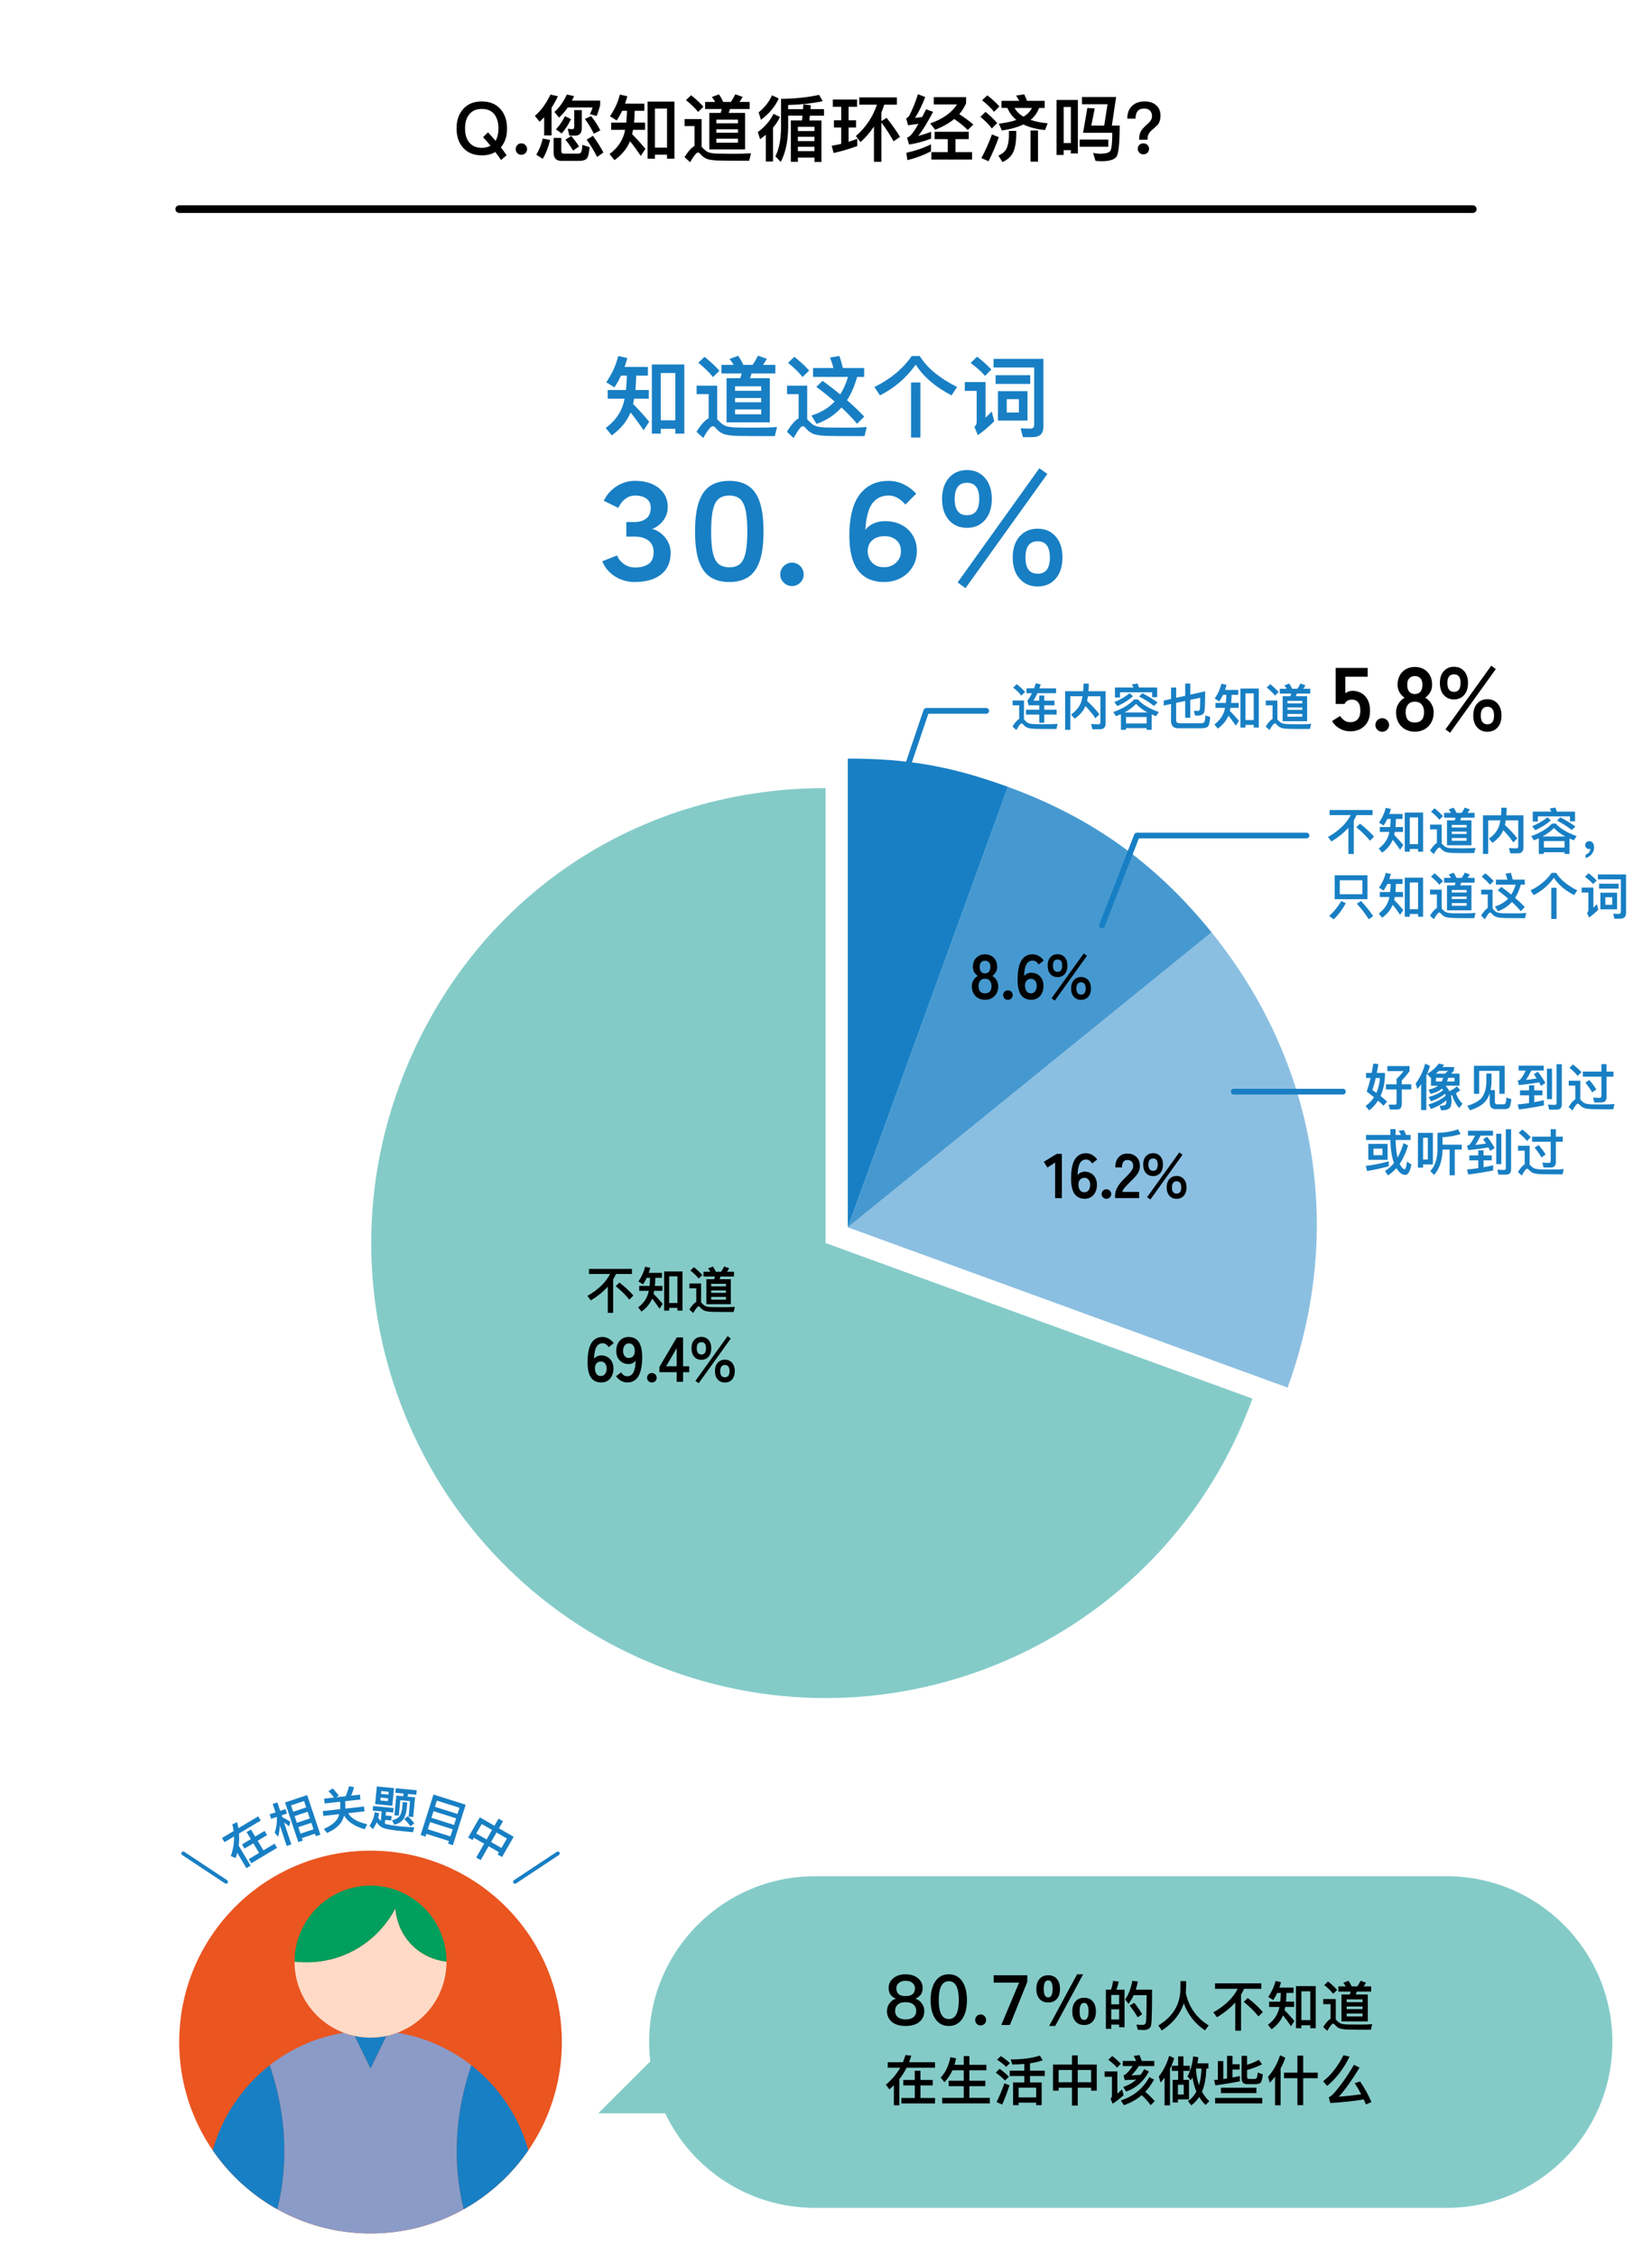 <?xml version="1.0" encoding="UTF-8"?>
<svg id="_レイヤー_1" data-name="レイヤー_1" xmlns="http://www.w3.org/2000/svg" width="864" height="1180" viewBox="0 0 864 1180">
  <g>
    <circle cx="193.79" cy="1067.52" r="100.06" fill="#ea5520"/>
    <path d="M112.47,1120.16c-.51,1.54-.99,3.11-1.41,4.69.42-1.58.89-3.15,1.41-4.69Z" fill="#8b9bc8"/>
    <path d="M242.53,1154.91c-14.42,8.08-31.05,12.67-48.74,12.67s-34.32-4.59-48.74-12.67c6.23-24.91,4.35-51.21-4-75.27,11.06-8.66,24.27-14.64,38.73-17,1.85.71,3.76,1.27,5.72,1.68l8.29,17.03,8.29-17.01c1.96-.42,3.88-.99,5.73-1.69,14.44,2.36,27.66,8.36,38.72,17-8.34,24.06-10.22,50.36-4,75.27h0Z" fill="#8b9bc8"/>
    <path d="M202.07,1064.34l-8.29,17.01-8.29-17.03c2.67.58,5.45.88,8.29.88s5.62-.3,8.29-.86Z" fill="#187fc4"/>
    <path d="M233.53,1025.47c0,17.01-10.69,31.53-25.73,37.18-1.85.71-3.77,1.27-5.73,1.69-2.67.56-5.45.86-8.29.86s-5.62-.3-8.29-.88c-1.96-.41-3.87-.97-5.72-1.68-15.04-5.65-25.73-20.16-25.73-37.18,4.83.56,16.15,1.24,28.55-4.57,14.99-7.06,22.03-19.13,24.19-23.24.17,2.34,1.09,11.73,8.91,19.41,7.05,6.92,15.29,8.13,17.83,8.4h0Z" fill="#ffdbc7"/>
    <path d="M233.53,1025.47c-2.54-.27-10.79-1.48-17.83-8.4-7.82-7.68-8.74-17.07-8.91-19.41-2.16,4.11-9.19,16.18-24.19,23.24-12.4,5.82-23.72,5.14-28.55,4.57,0-21.8,17.93-39.75,39.73-39.75s39.75,17.79,39.75,39.75h0Z" fill="#009f5d"/>
    <path d="M145.05,1154.91c-13.5-7.53-25.06-18.1-33.79-30.79,1.2-4.32,2.77-8.53,4.62-12.59.18-.44.38-.85.59-1.27.76-1.62,1.58-3.21,2.47-4.77.25-.48.52-.95.8-1.41.85-1.45,1.72-2.88,2.67-4.28.45-.69.92-1.37,1.4-2.03.89-1.3,1.85-2.57,2.84-3.8,2.02-2.58,4.22-5.03,6.55-7.34.89-.92,1.84-1.81,2.78-2.67,1.62-1.51,3.33-2.94,5.07-4.31,8.34,24.06,10.22,50.36,4,75.27h0Z" fill="#187fc4"/>
    <path d="M276.31,1124.12c-8.73,12.69-20.29,23.27-33.79,30.79-6.23-24.91-4.35-51.21,4-75.27,3.36,2.64,6.57,5.52,9.47,8.64,1.74,1.82,3.39,3.7,4.93,5.68,1.5,1.88,2.91,3.83,4.24,5.83.95,1.4,1.82,2.82,2.67,4.28.28.47.55.93.8,1.41.75,1.3,1.41,2.6,2.08,3.94.11.24.24.49.35.73.23.45.44.9.64,1.37,1.85,4.07,3.42,8.27,4.62,12.59h0Z" fill="#187fc4"/>
  </g>
  <path d="M770.27,111.32H93.73c-1.1,0-2-.9-2-2s.9-2,2-2h676.54c1.1,0,2,.9,2,2s-.9,2-2,2h0Z"/>
  <g>
    <path d="M431.79,649.81l223.25,81.34c-44.88,123.42-181.21,187.06-304.51,142.14-123.3-44.92-186.87-181.39-141.99-304.82,34.82-95.78,121.43-156.48,223.25-156.48v237.82h0Z" fill="#84cbc8"/>
    <g opacity=".5">
      <path d="M443.41,641.59l190.23-154.2c55.13,68.15,69.75,155.6,39.79,238l-230.02-83.8h0Z" fill="#187fc4"/>
    </g>
    <g opacity=".8">
      <path d="M443.41,641.59l83.72-230.25c43.7,15.92,77.24,39.87,106.51,76.05l-190.23,154.2h0Z" fill="#187fc4"/>
    </g>
    <path d="M443.41,641.59v-245.03c31.36,0,54.25,4.04,83.72,14.78l-83.72,230.25Z" fill="#187fc4"/>
  </g>
  <path d="M756.6,980.84h-330.43c-47.87,0-86.68,38.81-86.68,86.68h0c0,3.42.22,6.79.61,10.1l-27.24,27.15h35.04c13.93,29.22,43.74,49.42,78.27,49.42h330.43c47.87,0,86.68-38.81,86.68-86.68h0c0-47.87-38.81-86.68-86.68-86.68h0Z" fill="#84cbc8"/>
  <g>
    <path d="M706.13,382.31c-1.98,0-3.8-.48-5.49-1.45-1.69-.97-3.02-2.26-3.99-3.9l4.23-2.68c.63.97,1.37,1.75,2.24,2.35.87.6,1.86.9,3.03.9,1.75,0,3.07-.53,3.97-1.58s1.34-2.52,1.34-4.4c0-2.04-.38-3.52-1.15-4.44s-1.84-1.38-3.22-1.38c-.88,0-1.67.19-2.35.57-.68.37-1.2.94-1.51,1.69h-4.66v-18.83h16.73v4.6h-11.7v8.64c.53-.37,1.11-.68,1.74-.91s1.25-.36,1.88-.36c1.75,0,3.33.4,4.73,1.17,1.4.78,2.51,1.94,3.33,3.47.83,1.54,1.25,3.46,1.25,5.78,0,3.42-.95,6.06-2.86,7.94-1.91,1.88-4.41,2.82-7.52,2.82h-.01Z"/>
    <path d="M722.9,382.54c-.97,0-1.81-.34-2.52-1.04s-1.05-1.52-1.05-2.49.36-1.85,1.05-2.53c.71-.68,1.54-1.04,2.52-1.04s1.81.34,2.52,1.04c.71.68,1.05,1.54,1.05,2.53s-.36,1.81-1.05,2.49-1.54,1.04-2.52,1.04Z"/>
    <path d="M739.95,382.5c-1.94,0-3.64-.43-5.12-1.27-1.47-.84-2.62-2.04-3.46-3.57-.83-1.54-1.24-3.3-1.24-5.31,0-1.67.43-3.17,1.3-4.53.85-1.37,1.92-2.39,3.17-3.07-1.07-.73-1.94-1.65-2.63-2.79-.68-1.14-1.04-2.48-1.04-4.01,0-1.85.38-3.47,1.15-4.87.77-1.4,1.84-2.48,3.19-3.26,1.37-.78,2.92-1.17,4.67-1.17s3.36.4,4.73,1.17c1.37.78,2.43,1.86,3.19,3.26.77,1.4,1.15,3.02,1.15,4.87,0,1.54-.36,2.88-1.05,4.01-.71,1.14-1.55,2.08-2.56,2.79,1.25.68,2.31,1.71,3.15,3.07.84,1.37,1.27,2.88,1.27,4.53,0,2.04-.43,3.82-1.27,5.34-.84,1.52-2.01,2.7-3.47,3.54-1.47.84-3.17,1.27-5.12,1.27h.01ZM739.95,377.7c1.57,0,2.76-.44,3.59-1.34s1.25-2.25,1.25-4.06c0-1.69-.41-3.03-1.25-4.01-.83-.98-2.02-1.48-3.59-1.48s-2.72.5-3.54,1.48-1.25,2.32-1.25,4.01c0,3.6,1.59,5.41,4.8,5.41h0ZM739.95,362.81c1.31,0,2.31-.43,2.99-1.27.67-.84,1.01-2.04,1.01-3.57s-.37-2.68-1.12-3.43c-.75-.75-1.71-1.12-2.86-1.12s-2.11.37-2.86,1.12-1.12,1.89-1.12,3.43.34,2.72,1.01,3.57c.67.84,1.67,1.27,2.99,1.27h-.03Z"/>
    <path d="M760.44,365.63c-2.22,0-4.01-.77-5.35-2.31-1.35-1.54-2.02-3.63-2.02-6.29s.67-4.66,2.02-6.18c1.35-1.52,3.13-2.28,5.35-2.28s3.96.75,5.31,2.28c1.35,1.52,2.02,3.57,2.02,6.18s-.67,4.75-2.02,6.29c-1.35,1.54-3.12,2.31-5.31,2.31ZM758.42,383.05l-2.45-1.74,23.96-33.31,2.39,1.74-23.92,33.31h.01ZM760.44,361.69c2.29,0,3.43-1.55,3.43-4.66s-1.14-4.51-3.43-4.51-3.47,1.51-3.47,4.51,1.15,4.66,3.47,4.66ZM777.91,382.54c-2.19,0-3.97-.75-5.34-2.28s-2.05-3.57-2.05-6.18.68-4.71,2.05-6.25c1.37-1.54,3.15-2.31,5.34-2.31s4.01.77,5.35,2.31c1.35,1.54,2.02,3.62,2.02,6.25s-.67,4.66-2.02,6.18c-1.35,1.52-3.13,2.28-5.35,2.28ZM777.91,378.64c2.32,0,3.47-1.52,3.47-4.56s-1.15-4.6-3.47-4.6c-1.1,0-1.95.38-2.56,1.15s-.91,1.92-.91,3.46.3,2.63.91,3.4,1.47,1.15,2.56,1.15h0Z"/>
  </g>
  <g>
    <path d="M515.16,522.66c-1.36,0-2.56-.3-3.6-.89-1.03-.59-1.84-1.43-2.43-2.51-.58-1.08-.87-2.32-.87-3.73,0-1.17.3-2.23.91-3.18.6-.96,1.35-1.68,2.23-2.16-.75-.51-1.36-1.16-1.85-1.96-.48-.8-.73-1.74-.73-2.82,0-1.3.27-2.44.81-3.42s1.29-1.74,2.24-2.29c.96-.55,2.05-.82,3.28-.82s2.36.28,3.32.82c.96.55,1.71,1.31,2.24,2.29.54.98.81,2.12.81,3.42,0,1.08-.25,2.02-.74,2.82-.5.8-1.09,1.46-1.8,1.96.88.48,1.62,1.2,2.21,2.16.59.96.89,2.02.89,3.18,0,1.43-.3,2.68-.89,3.75s-1.41,1.9-2.44,2.49-2.23.89-3.6.89h0ZM515.16,519.29c1.1,0,1.94-.31,2.52-.94s.88-1.58.88-2.85c0-1.19-.29-2.13-.88-2.82-.58-.69-1.42-1.04-2.52-1.04s-1.91.35-2.49,1.04-.88,1.63-.88,2.82c0,2.53,1.12,3.8,3.37,3.8h0ZM515.16,508.83c.92,0,1.62-.3,2.1-.89.47-.59.71-1.43.71-2.51s-.26-1.88-.79-2.41c-.53-.53-1.2-.79-2.01-.79s-1.48.26-2.01.79-.79,1.33-.79,2.41.24,1.91.71,2.51c.47.59,1.17.89,2.1.89h-.02Z"/>
    <path d="M527.14,522.69c-.68,0-1.27-.24-1.77-.73s-.74-1.07-.74-1.75.25-1.3.74-1.78c.5-.48,1.08-.73,1.77-.73s1.27.24,1.77.73c.5.48.74,1.08.74,1.78s-.25,1.27-.74,1.75-1.08.73-1.77.73Z"/>
    <path d="M539.35,522.66c-.95,0-1.85-.16-2.72-.48s-1.64-.88-2.33-1.68c-.68-.8-1.21-1.94-1.58-3.4-.38-1.46-.54-3.35-.5-5.66.07-4.36.77-7.54,2.11-9.55,1.34-2.01,3.25-3.02,5.71-3.02,1.17,0,2.28.31,3.33.94,1.06.63,1.89,1.4,2.51,2.33l-2.64,2.05c-.4-.64-.85-1.13-1.37-1.49-.52-.35-1.13-.53-1.83-.53-1.47,0-2.57.68-3.28,2.05-.71,1.36-1.09,3.39-1.14,6.07.37-.55.91-.98,1.6-1.3.69-.32,1.39-.48,2.1-.48,1.23,0,2.33.28,3.3.84s1.73,1.35,2.29,2.38c.56,1.02.84,2.24.84,3.65s-.26,2.66-.79,3.76c-.53,1.1-1.27,1.96-2.23,2.59-.96.63-2.08.94-3.38.94h0ZM539.12,519.29c.97,0,1.72-.36,2.26-1.09s.81-1.67.81-2.84c0-1.1-.27-1.99-.81-2.66s-1.25-1.01-2.13-1.01c-1.01,0-1.8.34-2.38,1.02-.57.68-.84,1.57-.79,2.67.04,1.25.33,2.22.86,2.89.53.67,1.25,1.01,2.18,1.01h0Z"/>
    <path d="M553.11,510.81c-1.56,0-2.82-.54-3.76-1.62-.95-1.08-1.42-2.55-1.42-4.42s.47-3.27,1.42-4.34,2.2-1.6,3.76-1.6,2.78.53,3.73,1.6c.95,1.07,1.42,2.51,1.42,4.34s-.47,3.34-1.42,4.42c-.95,1.08-2.19,1.62-3.73,1.62ZM551.69,523.06l-1.72-1.22,16.83-23.4,1.68,1.22-16.8,23.4h0ZM553.11,508.04c1.61,0,2.41-1.09,2.41-3.27s-.8-3.17-2.41-3.17-2.44,1.06-2.44,3.17.81,3.27,2.44,3.27ZM565.39,522.69c-1.54,0-2.79-.53-3.75-1.6-.96-1.07-1.44-2.51-1.44-4.34s.48-3.31,1.44-4.39c.96-1.08,2.21-1.62,3.75-1.62s2.82.54,3.76,1.62c.95,1.08,1.42,2.54,1.42,4.39s-.47,3.27-1.42,4.34-2.2,1.6-3.76,1.6ZM565.39,519.95c1.63,0,2.44-1.07,2.44-3.2s-.81-3.23-2.44-3.23c-.77,0-1.37.27-1.8.81s-.64,1.35-.64,2.43.21,1.85.64,2.39c.43.54,1.03.81,1.8.81h0Z"/>
  </g>
  <g>
    <path d="M551.83,626.33v-18.61l-4.03,2.64-1.88-3,6.73-4.16h2.71v23.13h-3.53,0Z"/>
    <path d="M567.31,626.66c-.95,0-1.85-.16-2.72-.48s-1.64-.88-2.33-1.68c-.68-.8-1.21-1.94-1.58-3.4-.38-1.46-.54-3.35-.5-5.66.07-4.36.77-7.54,2.11-9.55,1.34-2.01,3.25-3.02,5.71-3.02,1.17,0,2.28.31,3.33.94,1.06.63,1.89,1.4,2.51,2.33l-2.64,2.05c-.4-.64-.85-1.13-1.37-1.49-.52-.35-1.13-.53-1.83-.53-1.47,0-2.57.68-3.28,2.05-.71,1.36-1.09,3.39-1.14,6.07.37-.55.91-.98,1.6-1.3s1.39-.48,2.1-.48c1.23,0,2.33.28,3.3.84s1.73,1.35,2.29,2.38c.56,1.02.84,2.24.84,3.65s-.26,2.66-.79,3.76c-.53,1.1-1.27,1.96-2.23,2.59-.96.63-2.08.94-3.38.94h0ZM567.08,623.3c.97,0,1.72-.36,2.26-1.09s.81-1.67.81-2.84c0-1.1-.27-1.99-.81-2.66s-1.25-1.01-2.13-1.01c-1.01,0-1.8.34-2.38,1.02-.57.68-.84,1.57-.79,2.67.04,1.25.33,2.22.86,2.89.53.67,1.25,1.01,2.18,1.01h0Z"/>
    <path d="M578.66,626.7c-.68,0-1.27-.24-1.77-.73s-.74-1.07-.74-1.75.25-1.3.74-1.78c.5-.48,1.08-.73,1.77-.73s1.27.24,1.77.73c.5.48.74,1.08.74,1.78s-.25,1.27-.74,1.75-1.08.73-1.77.73Z"/>
    <path d="M583.18,626.33v-1.09c0-1.58.41-3.12,1.24-4.62s2.21-3.17,4.14-5.02c.68-.66,1.33-1.32,1.95-2,.62-.67,1.12-1.33,1.52-1.98.4-.65.61-1.27.63-1.86.02-1.14-.24-1.99-.78-2.54-.54-.55-1.3-.82-2.29-.82s-1.65.34-2.11,1.02c-.46.68-.69,1.64-.69,2.87h-3.5c0-2.29.58-4.07,1.75-5.35,1.17-1.28,2.68-1.91,4.55-1.91,1.28,0,2.41.26,3.42.79,1,.53,1.79,1.3,2.36,2.31s.84,2.26.79,3.73c-.02,1.03-.26,1.99-.73,2.87-.46.88-1.07,1.73-1.83,2.56s-1.62,1.7-2.59,2.62c-1.01.99-1.91,1.94-2.69,2.84s-1.24,1.68-1.37,2.34h8.81v3.23h-12.58Z"/>
    <path d="M603.08,614.82c-1.56,0-2.82-.54-3.76-1.62-.95-1.08-1.42-2.55-1.42-4.42s.47-3.27,1.42-4.34c.95-1.07,2.2-1.6,3.76-1.6s2.78.53,3.73,1.6c.95,1.07,1.42,2.51,1.42,4.34s-.47,3.34-1.42,4.42c-.95,1.08-2.19,1.62-3.73,1.62ZM601.66,627.06l-1.72-1.22,16.83-23.4,1.68,1.22-16.8,23.4h0ZM603.08,612.04c1.61,0,2.41-1.09,2.41-3.27s-.8-3.17-2.41-3.17-2.44,1.06-2.44,3.17.81,3.27,2.44,3.27ZM615.36,626.7c-1.54,0-2.79-.53-3.75-1.6-.96-1.07-1.44-2.51-1.44-4.34s.48-3.31,1.44-4.39,2.21-1.62,3.75-1.62,2.82.54,3.76,1.62c.95,1.08,1.42,2.54,1.42,4.39s-.47,3.27-1.42,4.34-2.2,1.6-3.76,1.6ZM615.36,623.96c1.63,0,2.44-1.07,2.44-3.2s-.81-3.23-2.44-3.23c-.77,0-1.37.27-1.8.81s-.64,1.35-.64,2.43.21,1.85.64,2.39c.43.54,1.03.81,1.8.81h0Z"/>
  </g>
  <path d="M468.38,420.59c-.16,0-.32-.03-.48-.08-.78-.27-1.21-1.12-.94-1.9l16.07-47.47c.21-.61.78-1.02,1.42-1.02h31.34c.83,0,1.5.67,1.5,1.5s-.67,1.5-1.5,1.5h-30.26l-15.73,46.45c-.21.63-.8,1.02-1.42,1.02h0Z" fill="#187fc4"/>
  <path d="M576.36,485.25c-.18,0-.36-.03-.54-.1-.77-.3-1.16-1.17-.86-1.94l18.24-46.96c.22-.58.78-.96,1.4-.96h88.71c.83,0,1.5.67,1.5,1.5s-.67,1.5-1.5,1.5h-87.68l-17.87,46c-.23.59-.8.96-1.4.96h0Z" fill="#187fc4"/>
  <g>
    <path d="M261.76,57.05c2.28,2.55,3.42,5.93,3.42,10.11s-1.1,7.37-3.23,9.88c.99,1.29,2.01,2.66,3,4.1l-2.89,2.51c-1.03-1.48-2.01-2.89-3-4.18-1.98,1.14-4.37,1.75-7.1,1.75-4.18,0-7.45-1.37-9.8-4.03-2.28-2.58-3.38-5.93-3.38-10.03s1.1-7.48,3.38-10.07c2.36-2.74,5.62-4.06,9.8-4.06s7.41,1.33,9.8,4.03ZM245.42,59.78c-1.48,1.82-2.2,4.26-2.2,7.37s.72,5.51,2.2,7.33c1.52,1.86,3.72,2.81,6.53,2.81,1.79,0,3.31-.38,4.6-1.1-1.37-1.67-2.66-3.15-3.91-4.48l2.58-2.51c1.33,1.41,2.66,2.89,3.95,4.41.99-1.67,1.52-3.84,1.52-6.46,0-3.19-.76-5.7-2.24-7.52-1.52-1.82-3.69-2.7-6.5-2.7s-4.98.95-6.53,2.85Z"/>
    <path d="M274.79,75.82c.57.57.87,1.29.87,2.13s-.3,1.52-.87,2.13c-.61.53-1.29.84-2.13.84s-1.56-.3-2.09-.84c-.61-.61-.87-1.29-.87-2.13s.27-1.56.87-2.13c.53-.61,1.25-.87,2.09-.87s1.52.27,2.13.87Z"/>
    <path d="M282.24,63.62l-2.51-3.04c3.12-2.58,5.81-6.31,8.17-11.13l3.88.87c-1.03,2.17-2.13,4.18-3.31,6v14.48h-3.88v-9.5c-.8.84-1.6,1.6-2.36,2.32ZM287.71,73.16c-.91,3.8-2.2,7.07-3.88,9.88l-3.34-2.17c1.6-2.66,2.7-5.51,3.38-8.47l3.84.76ZM293.6,84.1c-2.74,0-4.07-1.48-4.07-4.41v-7.6h4.03v6.76c0,.99.42,1.48,1.25,1.48h7.64c.61,0,1.06-.23,1.41-.65.38-.46.61-1.75.72-3.95l3.76,1.22c-.3,3.5-.87,5.55-1.71,6.19-.76.61-1.9.95-3.46.95h-9.57ZM300.25,50.28c-.38.8-.76,1.56-1.14,2.32h14.78v2.43c-.49,1.9-1.1,3.76-1.86,5.62l-3.5-.99c.53-1.03,1.03-2.2,1.41-3.5h-12.99c-1.41,2.05-2.93,3.8-4.56,5.32l-2.43-2.96c2.51-2.17,4.67-5.21,6.54-9.12l3.76.87ZM298.62,62.29c-1.37,2.89-2.96,5.36-4.86,7.48l-3-2.13c1.82-1.94,3.42-4.26,4.71-6.92l3.15,1.56ZM302.8,76.58l-3.08,2.13c-.99-1.71-2.32-3.61-3.99-5.7l3.04-1.9c1.75,2.05,3.12,3.88,4.03,5.47ZM297.78,70.92l-.87-3.65c.91.15,1.75.27,2.55.27.57,0,.87-.49.87-1.48v-8.51h3.95v9.46c0,2.58-1.18,3.91-3.53,3.91h-2.96ZM313.97,68.14l-3.38,1.75c-1.44-2.89-3-5.47-4.71-7.71l3.27-1.48c1.82,2.24,3.42,4.71,4.83,7.45ZM315.6,79.73l-3.31,2.32c-1.37-2.74-3.15-5.74-5.43-9.04l3.23-2.01c2.39,3.34,4.22,6.23,5.51,8.74Z"/>
    <path d="M322.52,62.97l-3.5-2.2c2.43-3.57,4.18-7.33,5.17-11.32l3.91.87c-.38,1.33-.76,2.62-1.18,3.84h10.07v3.76h-5.05c-.04,2.2-.15,4.26-.34,6.19h5.78v3.76h-6.31l-.46,2.28c2.28,2.28,4.6,4.86,6.95,7.67l-2.43,3.69c-2.24-3.31-4.1-5.85-5.62-7.67-1.6,3.84-4.29,7.14-8.13,9.88l-2.58-3.19c3.91-2.93,6.46-6.46,7.67-10.64l.46-2.01h-7.29v-3.76h7.9c.19-1.9.3-3.99.38-6.19h-2.55c-.84,1.82-1.79,3.5-2.85,5.05ZM352.73,82.96h-3.88v-2.09h-6.31v2.09h-3.84v-29.86h14.02v29.86ZM348.85,77.18v-20.4h-6.31v20.4h6.31Z"/>
    <path d="M376.4,83.95c-2.43-.04-4.45-.27-6.04-.65-1.52-.46-2.85-1.33-3.91-2.62-.53-.65-.99-.95-1.44-.95-.76,0-2.13,1.67-4.1,5.09l-2.89-2.7c1.9-3.04,3.65-4.98,5.24-5.81v-10.41h-5.21v-3.65h8.89v14.48l.38.38c.87.99,1.75,1.75,2.62,2.24,1.1.57,2.77.87,4.98.95,2.17.04,4.71.08,7.64.08,1.9,0,3.8-.04,5.77-.04,1.94-.08,3.42-.15,4.45-.23l-.95,3.91h-8.7c-2.05,0-4.29-.04-6.73-.08ZM367.89,55.79l-2.77,2.74c-1.48-1.9-3.61-3.99-6.35-6.19l2.7-2.55c2.51,2.01,4.67,4.03,6.42,6ZM374.05,53.29c-.53-.91-1.14-1.79-1.75-2.58l3.69-1.37c.8,1.14,1.56,2.43,2.24,3.95h4.03c.87-1.29,1.63-2.62,2.32-3.99l3.84,1.37c-.53.95-1.1,1.82-1.71,2.62h5.36v3.69h-10.26l-.68,2.05h8.55v19.07h-18.69v-19.07h5.89c.27-.68.49-1.37.65-2.05h-8.74v-3.69h5.28ZM385.94,64.46v-1.94h-11.28v1.94h11.28ZM385.94,69.4v-1.82h-11.28v1.82h11.28ZM385.94,72.51h-11.28v2.09h11.28v-2.09Z"/>
    <path d="M407.94,61.11c-.91,1.98-2.13,3.88-3.65,5.62v17.71h-3.76v-13.98c-.99.8-1.98,1.56-3,2.32l-1.18-3.76c3.69-2.7,6.42-5.85,8.17-9.5l3.42,1.6ZM407.26,51.5c-1.79,4.1-4.86,7.79-9.27,11.13l-1.22-3.88c3.15-2.51,5.47-5.51,6.99-8.93l3.5,1.67ZM430.25,52.91c-5.4,1.14-11.4,1.79-18.05,1.98v2.17h7.79l.15-2.55,3.88.53-.11,2.01h7.03v3.42h-7.37c-.11.87-.23,1.71-.3,2.51h6.35v21.69h-3.65v-2.28h-8.66v2.2h-3.69v-21.62h5.81c.11-.87.23-1.71.3-2.51h-7.52v6.46c-.15,7.37-1.48,13.3-3.91,17.71l-2.77-2.93c1.86-3.57,2.85-8.47,2.96-14.78v-15.24c7.45-.11,14.06-.8,19.91-2.09l1.86,3.31ZM425.95,68.52v-2.24h-8.66v2.24h8.66ZM425.95,73.77v-2.28h-8.66v2.28h8.66ZM425.95,79.01v-2.28h-8.66v2.28h8.66Z"/>
    <path d="M439.94,62.9v-7.07h-4.37v-3.8h12.69v3.8h-4.45v7.07h3.91v3.76h-3.91v7.48c1.52-.49,3.04-1.03,4.56-1.6v3.8c-3.88,1.44-8.02,2.66-12.39,3.65l-.99-3.8c1.67-.27,3.31-.61,4.94-.99v-8.55h-3.8v-3.76h3.8ZM470.68,71.56l-3.34,2.32c-1.6-2.96-3.72-6.27-6.38-9.88v20.59h-3.88v-18.43c-1.98,2.96-4.33,5.7-7.03,8.13l-2.43-3.15c5.21-4.56,8.89-10.03,11.02-16.41h-9.23v-3.8h19.68v3.8h-6.65c-.46,1.44-.95,2.81-1.48,4.18v4.41l2.74-1.71c3,3.8,5.32,7.14,6.99,9.95Z"/>
    <path d="M483.91,50.74c-1.75,4.45-3.53,8.09-5.36,10.9,1.29-.15,2.55-.3,3.76-.49.65-1.25,1.33-2.58,2.05-4.03l3.65,1.37c-3.04,5.7-5.62,9.88-7.75,12.58,2.2-.57,4.45-1.29,6.72-2.17v3.57c-4.07,1.52-7.9,2.55-11.55,3.08l-1.03-3.57c.68-.3,1.29-.68,1.79-1.14,1.1-1.14,2.51-3.19,4.18-6.12-1.75.23-3.57.49-5.47.76l-.95-3.61c.61-.27,1.14-.76,1.63-1.44,1.75-3.42,3.23-7.14,4.52-11.17l3.8,1.48ZM486.91,79.12c-3.65,1.9-7.75,3.46-12.35,4.6l-.53-3.84c4.9-1.1,9.19-2.58,12.88-4.45v3.69ZM489.07,67.8l-2.55-3.27c6.69-2.39,11.32-5.7,13.98-9.95h-12.12v-3.8h16.91v3.12c-.87,2.09-2.09,4.03-3.61,5.78,2.85,1.82,5.32,3.61,7.37,5.4l-2.93,2.93c-1.75-1.86-4.1-3.8-7.07-5.81-2.66,2.2-6,4.1-9.99,5.62ZM488.81,72.74v-3.84h17.86v3.84h-6.95v6.8h8.66v3.88h-21.28v-3.88h8.59v-6.8h-6.88Z"/>
    <path d="M521.53,64.34l-2.81,2.81c-1.37-1.9-3.38-3.91-5.96-6.08l2.66-2.58c2.43,1.98,4.45,3.91,6.12,5.85ZM522.4,71.71c-1.63,4.48-3.42,8.66-5.4,12.58l-3.72-1.63c2.13-4.03,3.95-8.13,5.51-12.39l3.61,1.44ZM522.7,55.64l-2.81,2.81c-1.48-1.86-3.57-3.88-6.27-6.04l2.74-2.58c2.51,1.94,4.6,3.88,6.34,5.81ZM531.48,68.41v3.04c-.11,3.61-.72,6.5-1.86,8.66-1.1,1.98-2.89,3.53-5.32,4.6l-2.13-3.34c2.13-.99,3.53-2.24,4.26-3.72.72-1.6,1.14-3.65,1.22-6.19v-3.04h3.84ZM533.04,52.72c-.49-.99-1.03-1.9-1.63-2.74l4.26-.68c.49,1.03.99,2.17,1.44,3.42h9.27v3.72h-2.96c-.84,2.43-2.32,4.52-4.45,6.23,2.51.87,5.51,1.48,8.97,1.79l-1.41,3.53c-4.56-.46-8.32-1.44-11.28-2.93-3.04,1.44-6.8,2.51-11.25,3.15l-1.63-3.53c3.61-.46,6.69-1.1,9.19-1.98-2.13-1.75-3.69-3.84-4.67-6.27h-3.12v-3.72h9.27ZM535.28,61c2.13-1.29,3.57-2.81,4.41-4.56h-9.08c1.03,1.82,2.58,3.34,4.67,4.56ZM542.88,68.22v16.3h-3.91v-16.3h3.91Z"/>
    <path d="M563.74,80.22h-3.69v-1.71h-3.76v2.51h-3.72v-28.76h11.17v27.96ZM560.06,74.79v-18.88h-3.76v18.88h3.76ZM579.66,72.97v3.72h-15.01v-3.72h15.01ZM572.56,56.67l-1.82,9h6.76l1.75-11.17h-13.37v-3.8h17.86l-2.24,14.97h4.1c0,9.5-.61,14.97-1.79,16.41-1.22,1.44-3.76,2.2-7.64,2.2-1.06,0-2.13-.08-3.23-.19l-1.25-4.14c1.67.27,2.81.42,3.5.42,3.12,0,4.98-.53,5.58-1.6.61-1.06.95-4.18.95-9.35h-15.27l2.24-12.96,3.88.19Z"/>
    <path d="M604.67,55.03c1.52,1.33,2.28,3.15,2.28,5.47,0,1.9-.49,3.46-1.41,4.67-.34.38-1.44,1.41-3.27,3-.68.57-1.18,1.22-1.52,1.9-.38.76-.57,1.56-.57,2.47v.53h-4.37v-.53c0-1.44.23-2.7.76-3.72.49-1.03,1.98-2.62,4.45-4.83l.46-.53c.68-.84,1.03-1.75,1.03-2.7,0-1.25-.38-2.24-1.06-2.96-.72-.72-1.75-1.06-3.04-1.06-1.67,0-2.85.49-3.57,1.56-.65.87-.95,2.13-.95,3.72h-4.33c0-2.81.8-5.02,2.47-6.61,1.63-1.6,3.84-2.39,6.65-2.39,2.47,0,4.48.65,6,2.01ZM600.11,75.74c.53.53.84,1.22.84,2.05s-.3,1.56-.87,2.09-1.25.8-2.09.8-1.52-.3-2.09-.84-.84-1.22-.84-2.05.27-1.52.84-2.05c.57-.53,1.25-.8,2.09-.8s1.56.27,2.13.8Z"/>
  </g>
  <g>
    <path d="M332.22,304.27c-3.96,0-7.49-.98-10.58-2.93-3.09-1.96-5.31-4.6-6.67-7.93l7.75-3.04c.72,1.79,1.93,3.29,3.62,4.49,1.69,1.21,3.65,1.81,5.87,1.81,2.9,0,5.23-.62,6.99-1.85,1.76-1.23,2.64-3.32,2.64-6.27,0-2.56-.89-4.54-2.68-5.94-1.79-1.4-4.23-2.1-7.32-2.1h-4.27v-7.61h4.27c2.46,0,4.49-.59,6.09-1.78,1.59-1.18,2.39-3.1,2.39-5.76,0-2.03-.74-3.59-2.21-4.67-1.47-1.09-3.44-1.63-5.91-1.63-1.64,0-3.07.37-4.27,1.12-1.21.75-2.19,1.63-2.93,2.64-.75,1.01-1.29,1.91-1.63,2.68l-7.61-3.7c1.55-3.19,3.79-5.72,6.74-7.61s6.18-2.83,9.71-2.83c3.19,0,6.06.53,8.62,1.59,2.56,1.06,4.6,2.62,6.12,4.67,1.52,2.05,2.28,4.58,2.28,7.57,0,2.51-.79,4.82-2.36,6.92-1.57,2.1-3.49,3.56-5.76,4.38,1.69.43,3.27,1.26,4.75,2.46,1.47,1.21,2.66,2.67,3.55,4.38.89,1.72,1.34,3.59,1.34,5.62,0,4.98-1.68,8.77-5.04,11.38-3.36,2.61-7.86,3.91-13.51,3.91l.02.03Z" fill="#187fc4"/>
    <path d="M381.42,304.27c-3.96,0-7.27-.87-9.93-2.61-2.66-1.74-4.65-4.54-5.98-8.4-1.33-3.86-1.99-8.98-1.99-15.36s.66-11.64,1.99-15.51c1.33-3.86,3.32-6.67,5.98-8.4,2.66-1.74,5.97-2.61,9.93-2.61s7.27.87,9.93,2.61c2.66,1.74,4.65,4.54,5.98,8.4,1.33,3.86,1.99,9.03,1.99,15.51s-.67,11.5-1.99,15.36c-1.33,3.86-3.32,6.67-5.98,8.4-2.66,1.74-5.97,2.61-9.93,2.61ZM381.42,296.59c2.12,0,3.88-.49,5.25-1.49,1.38-.99,2.42-2.84,3.12-5.54.7-2.7,1.05-6.59,1.05-11.67s-.35-9.1-1.05-11.81c-.7-2.7-1.74-4.55-3.12-5.54-1.38-.99-3.13-1.49-5.25-1.49s-3.83.5-5.25,1.49c-1.43.99-2.49,2.84-3.19,5.54-.7,2.71-1.05,6.64-1.05,11.81s.35,8.96,1.05,11.67c.7,2.71,1.76,4.55,3.19,5.54,1.42.99,3.18,1.49,5.25,1.49Z" fill="#187fc4"/>
    <path d="M414.24,306.37c-1.69,0-3.14-.6-4.35-1.81-1.21-1.21-1.81-2.63-1.81-4.27s.6-3.14,1.81-4.35c1.21-1.21,2.66-1.81,4.35-1.81s3.13.6,4.31,1.81c1.18,1.21,1.78,2.66,1.78,4.35s-.59,3.07-1.78,4.27c-1.18,1.21-2.62,1.81-4.31,1.81Z" fill="#187fc4"/>
    <path d="M462.28,304.27c-2.66,0-5.11-.45-7.35-1.34-2.25-.89-4.2-2.35-5.87-4.38-1.67-2.03-2.92-4.77-3.77-8.22-.85-3.45-1.2-7.72-1.05-12.79.34-8.84,2.31-15.41,5.91-19.71,3.6-4.3,8.46-6.45,14.6-6.45,2.8,0,5.47.63,8.01,1.88,2.54,1.26,4.67,2.87,6.41,4.85l-5.65,5.65c-2.71-3.14-5.63-4.71-8.77-4.71-3.62,0-6.46,1.37-8.51,4.09-2.05,2.73-3.27,7.33-3.66,13.8,1.11-1.4,2.55-2.5,4.31-3.3s3.73-1.2,5.9-1.2c3.38,0,6.32.66,8.8,1.99,2.49,1.33,4.43,3.16,5.83,5.51,1.4,2.34,2.1,5.01,2.1,8.01s-.75,5.94-2.25,8.4-3.54,4.4-6.12,5.8c-2.58,1.4-5.54,2.1-8.88,2.1v.02ZM462.28,296.52c2.56,0,4.68-.8,6.38-2.39,1.69-1.59,2.54-3.57,2.54-5.94,0-2.51-.81-4.46-2.43-5.83-1.62-1.38-3.61-2.06-5.98-2.06-2.75,0-4.94.7-6.56,2.1-1.62,1.4-2.43,3.38-2.43,5.94.15,2.51.98,4.5,2.5,5.98,1.52,1.47,3.51,2.21,5.98,2.21h0Z" fill="#187fc4"/>
    <path d="M505.75,275.94c-3.91,0-7.06-1.35-9.46-4.06-2.39-2.7-3.59-6.38-3.59-11.01s1.2-8.32,3.59-11.05c2.39-2.73,5.54-4.09,9.46-4.09s6.99,1.37,9.38,4.09c2.39,2.73,3.59,6.41,3.59,11.05s-1.2,8.31-3.59,11.01c-2.39,2.71-5.52,4.06-9.38,4.06ZM505.75,269.34c4.25,0,6.38-2.83,6.38-8.48s-2.13-8.48-6.38-8.48-6.45,2.83-6.45,8.48,2.15,8.48,6.45,8.48ZM504.96,307.46l-4.13-2.97,42.75-59.7,4.2,2.97-42.82,59.7h0ZM542.7,306.59c-3.91,0-7.06-1.37-9.46-4.09-2.39-2.73-3.59-6.41-3.59-11.05s1.2-8.31,3.59-11.01c2.39-2.7,5.54-4.06,9.46-4.06s7.05,1.35,9.42,4.06c2.37,2.71,3.55,6.38,3.55,11.01s-1.18,8.32-3.55,11.05c-2.37,2.73-5.51,4.09-9.42,4.09ZM542.7,299.92c4.25,0,6.38-2.83,6.38-8.48s-2.13-8.48-6.38-8.48-6.38,2.83-6.38,8.48,2.12,8.48,6.38,8.48Z" fill="#187fc4"/>
  </g>
  <g>
    <path d="M541.98,381.05c-1.66-.03-3.02-.18-4.11-.44-1.04-.31-1.92-.91-2.68-1.79-.34-.44-.65-.65-.96-.65-.49,0-1.38,1.14-2.68,3.48l-2-1.85c1.3-2.08,2.44-3.41,3.48-3.98v-7.12h-3.43v-2.5h5.95v9.91l.26.26c.57.68,1.17,1.2,1.77,1.53.75.39,1.87.6,3.38.65,1.48.03,3.22.05,5.2.05,1.3,0,2.6-.03,3.95-.03,1.33-.05,2.34-.1,3.04-.16l-.65,2.68h-5.95c-1.4,0-2.94-.03-4.58-.05ZM536.13,361.73l-1.95,1.92c-.99-1.3-2.42-2.7-4.29-4.21l1.87-1.77c1.72,1.35,3.17,2.7,4.37,4.06ZM540.83,359.86c.31-.86.6-1.74.91-2.68l2.57.62c-.26.73-.49,1.4-.7,2.05h8.71v2.52h-9.72c-.68,1.43-1.38,2.73-2.11,3.9h3.04v-2.65h2.63v2.65h5.33v2.44h-5.33v2.31h6.45v2.52h-6.45v4.29h-2.63v-4.29h-6.94v-2.52h6.94v-2.31h-5.59l-.6-2.47c.86-1.04,1.66-2.34,2.39-3.87h-2.89v-2.52h3.98Z" fill="#187fc4"/>
    <path d="M562,375.72l-1.82-2.21c2.78-1.92,4.6-4.26,5.43-7.02.21-.78.39-1.64.55-2.52h-6.37v17.55h-2.73v-20.18h9.44c.1-1.25.16-2.55.16-3.95h2.78c0,1.4-.05,2.73-.16,3.95h8.94v16.8c0,2.03-.94,3.07-2.78,3.07h-4.08l-.73-2.7,3.93.13c.62,0,.94-.36.94-1.09v-13.57h-6.5c-.13.86-.29,1.66-.47,2.44,2.55,2.34,4.71,4.68,6.47,6.97l-2.11,2.11c-1.3-2-3.04-4.13-5.2-6.37-1.09,2.57-2.99,4.78-5.69,6.6Z" fill="#187fc4"/>
    <path d="M595.17,365.65c2.11,2.5,5.72,4.71,10.87,6.58l-1.43,2.18c-.83-.31-1.59-.6-2.29-.91v8.03h-2.63v-.88h-10.79v.88h-2.65v-8.16c-.86.36-1.72.73-2.57,1.04l-1.43-2.18c4.73-1.66,8.37-3.87,10.95-6.58h1.98ZM592.55,363.99c-2.21,1.98-4.94,3.69-8.16,5.15l-1.59-2.11c3.17-1.3,5.82-2.86,7.98-4.63l1.77,1.59ZM595.69,359.41h9.52v5.07h-2.65v-2.57h-16.8v2.7h-2.65v-5.2h9.7c-.26-.57-.52-1.12-.81-1.64l2.94-.47c.26.62.49,1.33.75,2.11ZM600.14,372.44c-2.5-1.33-4.47-2.81-5.95-4.47-1.72,1.74-3.74,3.22-6.03,4.47h11.99ZM599.7,378.21v-3.38h-10.79v3.38h10.79ZM605.39,367.21l-1.87,1.85c-1.82-1.53-4.42-3.2-7.75-4.97l1.72-1.69c3.12,1.61,5.77,3.2,7.9,4.81Z" fill="#187fc4"/>
    <path d="M622.53,357.33v5.8l7.77-1.74c0,5.82-.16,9.39-.44,10.63-.29,1.38-1.51,2.08-3.64,2.08h-1.14l-.73-2.5c.88.03,1.69.05,2.37.05.44,0,.73-.42.83-1.2.1-.52.16-2.42.18-5.69l-5.2,1.09v9.39h-2.68v-8.81l-4.73,1.01v8.94c0,1.14.57,1.72,1.72,1.72h11.05c.83,0,1.46-.18,1.85-.49.36-.36.6-1.59.7-3.64l2.5.86c-.21,2.76-.62,4.42-1.22,5.02-.6.57-1.72.86-3.35.86h-12.17c-2.5,0-3.74-1.33-3.74-3.95v-8.74l-3.82.81v-2.6l3.82-.86v-5.95h2.68v5.36l4.73-1.04v-6.4h2.68Z" fill="#187fc4"/>
    <path d="M637.68,366.69l-2.39-1.51c1.66-2.44,2.86-5.02,3.54-7.75l2.68.6c-.26.91-.52,1.79-.81,2.63h6.89v2.57h-3.46c-.03,1.51-.1,2.91-.23,4.24h3.95v2.57h-4.32l-.31,1.56c1.56,1.56,3.15,3.33,4.76,5.25l-1.66,2.52c-1.53-2.26-2.81-4-3.85-5.25-1.09,2.63-2.94,4.89-5.56,6.76l-1.77-2.18c2.68-2,4.42-4.42,5.25-7.28l.31-1.38h-4.99v-2.57h5.41c.13-1.3.21-2.73.26-4.24h-1.74c-.57,1.25-1.22,2.39-1.95,3.46ZM658.35,380.37h-2.65v-1.43h-4.32v1.43h-2.63v-20.44h9.59v20.44ZM655.7,376.42v-13.96h-4.32v13.96h4.32Z" fill="#187fc4"/>
    <path d="M674.55,381.05c-1.66-.03-3.04-.18-4.13-.44-1.04-.31-1.95-.91-2.68-1.79-.36-.44-.68-.65-.99-.65-.52,0-1.46,1.14-2.81,3.48l-1.98-1.85c1.3-2.08,2.5-3.41,3.59-3.98v-7.12h-3.56v-2.5h6.08v9.91l.26.26c.6.68,1.2,1.2,1.79,1.53.75.39,1.9.6,3.41.65,1.48.03,3.22.05,5.23.05,1.3,0,2.6-.03,3.95-.03,1.33-.05,2.34-.1,3.04-.16l-.65,2.68h-5.95c-1.4,0-2.94-.03-4.6-.05ZM668.73,361.78l-1.9,1.87c-1.01-1.3-2.47-2.73-4.34-4.24l1.85-1.74c1.72,1.38,3.2,2.76,4.39,4.11ZM672.94,360.06c-.36-.62-.78-1.22-1.2-1.77l2.52-.94c.55.78,1.07,1.66,1.53,2.7h2.76c.6-.88,1.12-1.79,1.59-2.73l2.63.94c-.36.65-.75,1.25-1.17,1.79h3.67v2.52h-7.02l-.47,1.4h5.85v13.05h-12.79v-13.05h4.03c.18-.47.34-.94.44-1.4h-5.98v-2.52h3.61ZM681.08,367.71v-1.33h-7.72v1.33h7.72ZM681.08,371.09v-1.25h-7.72v1.25h7.72ZM681.08,373.22h-7.72v1.43h7.72v-1.43Z" fill="#187fc4"/>
  </g>
  <g>
    <path d="M717.85,423.45v2.65h-8.35c-.44.96-.94,1.9-1.48,2.81v17.52h-2.81v-13.7c-2.37,2.65-5.33,5.04-8.87,7.18l-1.79-2.37c5.62-3.17,9.57-6.97,11.86-11.44h-11.02v-2.65h22.46ZM718.6,437.36l-2.13,2.16c-1.66-2.18-4.06-4.55-7.12-7.07l1.95-1.87c2.89,2.26,5.33,4.52,7.31,6.79Z" fill="#187fc4"/>
    <path d="M723.62,431.56l-2.39-1.51c1.66-2.44,2.86-5.02,3.54-7.75l2.68.6c-.26.91-.52,1.79-.81,2.63h6.89v2.57h-3.46c-.03,1.51-.1,2.91-.23,4.24h3.95v2.57h-4.32l-.31,1.56c1.56,1.56,3.15,3.33,4.76,5.25l-1.66,2.52c-1.53-2.26-2.81-4-3.85-5.25-1.09,2.63-2.94,4.89-5.56,6.76l-1.77-2.18c2.68-2,4.42-4.42,5.25-7.28l.31-1.38h-4.99v-2.57h5.41c.13-1.3.21-2.73.26-4.24h-1.74c-.57,1.25-1.22,2.39-1.95,3.46ZM744.29,445.24h-2.65v-1.43h-4.32v1.43h-2.63v-20.44h9.59v20.44ZM741.64,441.29v-13.96h-4.32v13.96h4.32Z" fill="#187fc4"/>
    <path d="M760.49,445.92c-1.66-.03-3.04-.18-4.13-.44-1.04-.31-1.95-.91-2.68-1.79-.36-.44-.68-.65-.99-.65-.52,0-1.46,1.14-2.81,3.48l-1.98-1.85c1.3-2.08,2.5-3.41,3.59-3.98v-7.12h-3.56v-2.5h6.08v9.91l.26.26c.6.68,1.2,1.2,1.79,1.53.75.39,1.9.6,3.41.65,1.48.03,3.22.05,5.23.05,1.3,0,2.6-.03,3.95-.03,1.33-.05,2.34-.1,3.04-.16l-.65,2.68h-5.95c-1.4,0-2.94-.03-4.6-.05ZM754.67,426.65l-1.9,1.87c-1.01-1.3-2.47-2.73-4.34-4.24l1.85-1.74c1.72,1.38,3.2,2.76,4.39,4.11ZM758.88,424.93c-.36-.62-.78-1.22-1.2-1.77l2.52-.94c.55.78,1.07,1.66,1.53,2.7h2.76c.6-.88,1.12-1.79,1.59-2.73l2.63.94c-.36.65-.75,1.25-1.17,1.79h3.67v2.52h-7.02l-.47,1.4h5.85v13.05h-12.79v-13.05h4.03c.18-.47.34-.94.44-1.4h-5.98v-2.52h3.61ZM767.02,432.58v-1.33h-7.72v1.33h7.72ZM767.02,435.96v-1.25h-7.72v1.25h7.72ZM767.02,438.09h-7.72v1.43h7.72v-1.43Z" fill="#187fc4"/>
    <path d="M780.54,440.59l-1.82-2.21c2.78-1.92,4.6-4.26,5.43-7.02.21-.78.39-1.64.55-2.52h-6.37v17.55h-2.73v-20.18h9.44c.1-1.25.16-2.55.16-3.95h2.78c0,1.4-.05,2.73-.16,3.95h8.94v16.8c0,2.03-.94,3.07-2.78,3.07h-4.08l-.73-2.7,3.93.13c.62,0,.94-.36.94-1.09v-13.57h-6.5c-.13.86-.29,1.66-.47,2.44,2.55,2.34,4.71,4.68,6.47,6.97l-2.11,2.11c-1.3-2-3.04-4.13-5.2-6.37-1.09,2.57-2.99,4.78-5.69,6.6Z" fill="#187fc4"/>
    <path d="M813.71,430.52c2.11,2.5,5.72,4.71,10.87,6.58l-1.43,2.18c-.83-.31-1.59-.6-2.29-.91v8.03h-2.63v-.88h-10.79v.88h-2.65v-8.16c-.86.36-1.72.73-2.57,1.04l-1.43-2.18c4.73-1.66,8.37-3.87,10.95-6.58h1.98ZM811.09,428.86c-2.21,1.98-4.94,3.69-8.16,5.15l-1.59-2.11c3.17-1.3,5.82-2.86,7.98-4.63l1.77,1.59ZM814.23,424.28h9.52v5.07h-2.65v-2.57h-16.8v2.7h-2.65v-5.2h9.7c-.26-.57-.52-1.12-.81-1.64l2.94-.47c.26.62.49,1.33.75,2.11ZM818.68,437.31c-2.5-1.33-4.47-2.81-5.95-4.47-1.72,1.74-3.74,3.22-6.03,4.47h11.99ZM818.24,443.08v-3.38h-10.79v3.38h10.79ZM823.93,432.08l-1.87,1.85c-1.82-1.53-4.42-3.2-7.75-4.97l1.72-1.69c3.12,1.61,5.77,3.2,7.9,4.81Z" fill="#187fc4"/>
    <path d="M833.03,440.61c.44.57.68,1.33.68,2.24,0,1.38-.42,2.57-1.2,3.61-.81,1.01-1.9,1.72-3.25,2.11v-1.72c.7-.26,1.3-.68,1.79-1.25.47-.62.68-1.22.68-1.85-.16.05-.36.1-.65.1-.57,0-1.04-.21-1.43-.6s-.57-.88-.57-1.46c0-.62.21-1.12.62-1.48.39-.39.91-.57,1.56-.57.7,0,1.3.29,1.77.86Z" fill="#187fc4"/>
    <path d="M703.86,472.19c-1.77,3.22-3.87,6.03-6.29,8.42l-2.42-1.77c2.44-2.16,4.55-4.76,6.32-7.8l2.39,1.14ZM715.2,457.58v12.48h-17.16v-12.48h17.16ZM712.52,460.18h-11.8v7.31h11.8v-7.31ZM718.19,478.93l-2.34,1.64c-1.51-2.47-3.59-5.2-6.24-8.19l2.21-1.38c2.76,3.02,4.89,5.67,6.37,7.93Z" fill="#187fc4"/>
    <path d="M723.62,465.56l-2.39-1.51c1.66-2.44,2.86-5.02,3.54-7.75l2.68.6c-.26.91-.52,1.79-.81,2.63h6.89v2.57h-3.46c-.03,1.51-.1,2.91-.23,4.24h3.95v2.57h-4.32l-.31,1.56c1.56,1.56,3.15,3.33,4.76,5.25l-1.66,2.52c-1.53-2.26-2.81-4-3.85-5.25-1.09,2.63-2.94,4.89-5.56,6.76l-1.77-2.18c2.68-2,4.42-4.42,5.25-7.28l.31-1.38h-4.99v-2.57h5.41c.13-1.3.21-2.73.26-4.24h-1.74c-.57,1.25-1.22,2.39-1.95,3.46ZM744.29,479.24h-2.65v-1.43h-4.32v1.43h-2.63v-20.44h9.59v20.44ZM741.64,475.29v-13.96h-4.32v13.96h4.32Z" fill="#187fc4"/>
    <path d="M760.49,479.92c-1.66-.03-3.04-.18-4.13-.44-1.04-.31-1.95-.91-2.68-1.79-.36-.44-.68-.65-.99-.65-.52,0-1.46,1.14-2.81,3.48l-1.98-1.85c1.3-2.08,2.5-3.41,3.59-3.98v-7.12h-3.56v-2.5h6.08v9.91l.26.26c.6.68,1.2,1.2,1.79,1.53.75.39,1.9.6,3.41.65,1.48.03,3.22.05,5.23.05,1.3,0,2.6-.03,3.95-.03,1.33-.05,2.34-.1,3.04-.16l-.65,2.68h-5.95c-1.4,0-2.94-.03-4.6-.05ZM754.67,460.65l-1.9,1.87c-1.01-1.3-2.47-2.73-4.34-4.24l1.85-1.74c1.72,1.38,3.2,2.76,4.39,4.11ZM758.88,458.93c-.36-.62-.78-1.22-1.2-1.77l2.52-.94c.55.78,1.07,1.66,1.53,2.7h2.76c.6-.88,1.12-1.79,1.59-2.73l2.63.94c-.36.65-.75,1.25-1.17,1.79h3.67v2.52h-7.02l-.47,1.4h5.85v13.05h-12.79v-13.05h4.03c.18-.47.34-.94.44-1.4h-5.98v-2.52h3.61ZM767.02,466.58v-1.33h-7.72v1.33h7.72ZM767.02,469.96v-1.25h-7.72v1.25h7.72ZM767.02,472.09h-7.72v1.43h7.72v-1.43Z" fill="#187fc4"/>
    <path d="M787.04,479.92c-1.66-.03-3.02-.18-4.11-.44-1.04-.31-1.92-.91-2.68-1.79-.34-.44-.65-.65-.96-.65-.49,0-1.38,1.17-2.68,3.51l-2-1.87c1.3-2.08,2.44-3.41,3.48-3.98v-7.12h-3.43v-2.5h5.95v9.91l.26.26c.57.68,1.17,1.2,1.77,1.53.75.39,1.87.6,3.38.65,1.48.03,3.22.05,5.2.05,1.3,0,2.6-.03,3.95-.03,1.33-.05,2.34-.1,3.04-.16l-.65,2.68h-5.95c-1.4,0-2.94-.03-4.58-.05ZM781.19,460.6l-1.95,1.92c-.99-1.3-2.42-2.7-4.29-4.21l1.87-1.77c1.72,1.35,3.17,2.7,4.37,4.06ZM788.39,459.84c-.31-1.12-.65-2.16-1.01-3.09l2.78-.47c.34,1.04.68,2.24,1.01,3.56h6.29v2.63h-2.08c-.73,2.68-1.74,4.97-2.99,6.89,1.87,1.61,3.56,3.22,5.1,4.84l-2.13,2.13c-1.3-1.56-2.83-3.17-4.6-4.81-2,2.21-4.45,3.82-7.36,4.84l-1.53-2.47c2.78-.86,5.07-2.24,6.89-4.13-1.66-1.43-3.46-2.89-5.43-4.34l1.85-1.79c1.85,1.35,3.59,2.68,5.2,4.03.99-1.51,1.74-3.25,2.31-5.17h-10.32v-2.63h6.03Z" fill="#187fc4"/>
    <path d="M813.89,456.31c2.13,3.48,5.82,6.53,11.02,9.15l-1.64,2.47c-4.73-2.44-8.27-5.46-10.58-9.07-2.78,3.93-6.32,6.94-10.58,9.07l-1.64-2.47c4.78-2.34,8.45-5.41,11.02-9.15h2.39ZM814.08,464.11v16.28h-2.76v-16.28h2.76Z" fill="#187fc4"/>
    <path d="M833.34,464v10.53c.57-.57,1.17-1.17,1.82-1.85l.75,2.89c-1.53,1.53-3.15,2.91-4.84,4.11l-1.04-2.44c.44-.39.68-.86.68-1.43v-9.2h-3.51v-2.6h6.14ZM835.06,460.29l-1.87,1.9c-.99-1.2-2.42-2.47-4.26-3.82l1.92-1.87c1.64,1.27,3.04,2.55,4.21,3.8ZM844.39,480.28l-.7-2.6,2.91.08c.73,0,1.12-.42,1.12-1.25v-16.82h-12.01v-2.55h14.72v20.15c0,1.98-1.09,2.99-3.25,2.99h-2.78ZM846.55,461.98v2.57h-10.24v-2.57h10.24ZM845.74,466.68v8.68h-8.74v-8.68h8.74ZM843.2,469.05h-3.59v3.95h3.59v-3.95Z" fill="#187fc4"/>
  </g>
  <g>
    <path d="M720.91,556.28c-.29,1.66-.57,3.2-.83,4.63h4.26v1.48c-.16,4.06-.94,7.57-2.31,10.56,1.38,1.09,2.52,2.05,3.41,2.94l-1.85,2.13c-.81-.83-1.77-1.72-2.86-2.65-1.25,1.98-2.78,3.67-4.65,5.12l-1.87-2.31c1.77-1.3,3.25-2.81,4.39-4.58-1.17-.96-2.44-1.95-3.82-2.96.75-2.18,1.43-4.55,2.05-7.1h-2.39v-2.63h2.96c.31-1.59.6-3.22.86-4.89l2.65.26ZM721.69,563.53h-2.16c-.57,2.5-1.17,4.58-1.79,6.27.75.52,1.46,1.01,2.11,1.51,1.01-2.29,1.64-4.89,1.85-7.77ZM730.4,566.86v-2.86c1.25-1.14,2.47-2.5,3.67-4.06h-8.48v-2.65h11.6v2.65c-1.2,1.72-2.55,3.35-4.06,4.89v2.03h4.97v2.65h-4.97v7.46c0,2.03-.78,3.04-2.29,3.04h-3.9l-.7-2.57c1.04.03,2.21.05,3.48.05.44,0,.68-.44.68-1.33v-6.66h-5.54v-2.65h5.54Z" fill="#187fc4"/>
    <path d="M748.03,563.35l-1.66-2c-.13.29-.26.57-.39.83v18.1h-2.73v-13.44c-.62.86-1.27,1.69-1.95,2.5l-.91-2.91c2.24-2.94,3.9-6.4,4.99-10.4l2.52,1.2c-.42,1.4-.91,2.78-1.51,4.11,2.34-1.25,4.39-3.04,6.11-5.33l2.76.62-.86,1.17h6.06v1.69c-.47.68-.96,1.27-1.46,1.79h4.34v6.29h-7.31c.81.88,1.46,1.85,1.95,2.89,1.56-.7,2.89-1.56,3.98-2.55l1.77,2.03c-.7.55-1.46,1.04-2.26,1.51.65,2.08,1.79,3.95,3.41,5.56l-1.79,2.24c-1.66-2.05-2.89-4.32-3.67-6.79-.21.1-.42.18-.6.26.21.83.31,1.69.36,2.57,0,1.87-.34,3.2-.96,3.93-.55.6-1.53.99-2.99,1.17-.47.03-.96.05-1.51.05l-.81-2.44c.78,0,1.46-.03,1.98-.05.47-.05.86-.23,1.17-.55.26-.36.42-1.07.42-2.11v-.1c-2.11,1.82-4.78,3.33-8.06,4.55l-1.38-2.31c3.85-1.22,6.89-2.78,9.07-4.68-.1-.36-.23-.7-.36-1.01-1.85,1.61-4.29,2.94-7.31,3.98l-1.3-2.21c3.25-.94,5.8-2.13,7.64-3.59-.21-.31-.42-.57-.62-.83-1.53,1.3-3.54,2.24-6.01,2.76l-.99-2.21c2.05-.42,3.72-1.12,4.97-2.05h-3.74v-4.45l-.36.23ZM757.28,559.82h-4.71c-.52.52-1.04.99-1.59,1.46h4.71c.52-.44,1.04-.94,1.59-1.46ZM754.79,563.46h-3.77v1.92h3.02c.31-.6.57-1.25.75-1.92ZM760.72,563.46h-3.35c-.16.68-.34,1.33-.57,1.92h3.93v-1.92Z" fill="#187fc4"/>
    <path d="M780.06,561.19v4.86c-.05,1.35-.21,2.63-.47,3.82h2.24v5.93c0,.99.31,1.48.96,1.48h3.67c.29,0,.57-.13.83-.36.26-.26.44-1.3.55-3.15l2.6.83c-.31,2.57-.68,4.08-1.09,4.5-.55.42-1.27.65-2.16.7h-5.12c-1.98,0-2.94-1.2-2.94-3.54v-4.68c-.49,1.46-1.14,2.7-1.95,3.8-1.69,2.16-4.47,3.82-8.35,5.02l-1.43-2.31c3.85-1.2,6.45-2.7,7.77-4.5,1.3-1.95,2.05-4.47,2.21-7.54v-4.86h2.68ZM786.95,571.8h-2.76v-11.99h-10.58v11.99h-2.73v-14.64h16.07v14.64Z" fill="#187fc4"/>
    <path d="M807.36,557.11v2.55h-6.47c-1.04,2.11-1.98,3.74-2.81,4.89,1.87-.21,3.74-.44,5.62-.75-.47-.73-.96-1.48-1.48-2.24l2.08-1.33c1.72,2.26,3.02,4.24,3.93,5.9l-2.26,1.56c-.31-.62-.65-1.25-1.01-1.87-3.25.57-6.79,1.04-10.58,1.43l-.6-2.42c.47-.05.81-.16,1.07-.26.73-.6,1.79-2.24,3.15-4.91h-3.74v-2.55h13.13ZM807.46,577.86c-4.06.83-8.4,1.56-13.03,2.13l-.65-2.6c2-.21,3.98-.44,5.9-.73v-4.06h-4.71v-2.6h4.71v-2.63h2.73v2.63h4.29v2.6h-4.29v3.59c1.72-.31,3.38-.68,5.04-1.04v2.7ZM811.7,558.67v15.89h-2.63v-15.89h2.63ZM810.22,580.07l-.6-2.63c1.25.1,2.42.16,3.54.16.6,0,.91-.34.91-.96v-20.31h2.76v21.01c0,1.82-.91,2.73-2.73,2.73h-3.87Z" fill="#187fc4"/>
    <path d="M833.36,579.84c-1.77-.03-3.22-.18-4.34-.44-1.12-.31-2.05-.91-2.83-1.79-.36-.44-.73-.65-1.04-.65-.52,0-1.43,1.2-2.76,3.59l-2-1.85c1.3-2.13,2.5-3.48,3.54-4.06v-7.12h-3.48v-2.55h6.06v9.88c.1.1.21.18.31.29.62.68,1.27,1.2,1.9,1.53.81.36,2,.6,3.61.65,1.56.03,3.41.05,5.51.05,1.2,0,2.42-.03,3.67-.05,1.25-.05,2.21-.1,2.86-.16l-.65,2.73h-5.51c-1.48,0-3.09-.03-4.84-.05ZM827.12,560.49l-1.98,1.98c-1.01-1.3-2.44-2.73-4.32-4.24l1.85-1.77c1.74,1.35,3.22,2.68,4.45,4.03ZM833.8,576.35l-.6-2.6c1.14.1,2.26.18,3.3.18.68,0,1.04-.36,1.04-1.04v-10.04h-9.72v-2.65h9.72v-3.9h2.7v3.9h3.61v2.65h-3.61v10.71c0,1.85-.94,2.78-2.81,2.78h-3.64ZM834.89,569.54l-2.18,1.51c-.88-1.51-2.05-3.22-3.56-5.15l2.11-1.3c1.56,1.87,2.78,3.54,3.64,4.94Z" fill="#187fc4"/>
    <path d="M726.32,609.68c-3.54.99-7.31,1.82-11.34,2.5l-.65-2.7c4.06-.47,8.06-1.27,11.99-2.39v2.6ZM731.02,611.7c-.26-.34-.49-.68-.7-1.04-1.35,1.56-2.86,2.81-4.47,3.8l-1.51-2.34c1.77-1.04,3.33-2.42,4.71-4.16-.36-.91-.65-1.9-.88-2.96-.6-2.57-.94-5.59-.99-9.05h-12.74v-2.65h12.74v-3.04h2.73v3.04h2.81c-.36-.75-.78-1.46-1.22-2.11l2.73-.44c.39.75.78,1.61,1.14,2.55h2.39v2.65h-7.83c.05,2.86.26,5.41.65,7.59.1.57.21,1.09.34,1.61,1.25-2.18,2.29-4.71,3.15-7.59l2.39,1.27c-1.2,3.82-2.68,7.02-4.42,9.62.16.31.31.6.47.88.78,1.25,1.51,1.9,2.16,1.9.47,0,.86-1.33,1.2-3.98l2.31,1.53c-.73,3.61-1.79,5.43-3.2,5.43-1.4-.03-2.7-.86-3.95-2.52ZM725.72,597.98v8.35h-10.09v-8.35h10.09ZM723.04,600.47h-4.71v3.41h4.71v-3.41Z" fill="#187fc4"/>
    <path d="M749.4,608.74h-5.12v1.66h-2.7v-18.17h7.83v16.51ZM746.75,606.19v-11.41h-2.47v11.41h2.47ZM763.94,592.8c-2.86.94-6.01,1.51-9.49,1.72v3.87h10.06v2.57h-3.67v13.42h-2.68v-13.42h-3.72v.65c-.18,5.28-1.66,9.49-4.42,12.64l-1.95-2.03c2.31-2.55,3.56-6.08,3.74-10.61v-9.41c4.03-.1,7.62-.7,10.76-1.82l1.35,2.42Z" fill="#187fc4"/>
    <path d="M780.84,591.11v2.55h-6.47c-1.04,2.11-1.98,3.74-2.81,4.89,1.87-.21,3.74-.44,5.62-.75-.47-.73-.96-1.48-1.48-2.24l2.08-1.33c1.72,2.26,3.02,4.24,3.93,5.9l-2.26,1.56c-.31-.62-.65-1.25-1.01-1.87-3.25.57-6.79,1.04-10.58,1.43l-.6-2.42c.47-.05.81-.16,1.07-.26.73-.6,1.79-2.24,3.15-4.91h-3.74v-2.55h13.13ZM780.94,611.86c-4.06.83-8.4,1.56-13.03,2.13l-.65-2.6c2-.21,3.98-.44,5.9-.73v-4.06h-4.71v-2.6h4.71v-2.63h2.73v2.63h4.29v2.6h-4.29v3.59c1.72-.31,3.38-.68,5.04-1.04v2.7ZM785.18,592.67v15.89h-2.63v-15.89h2.63ZM783.7,614.07l-.6-2.63c1.25.1,2.42.16,3.54.16.6,0,.91-.34.91-.96v-20.31h2.76v21.01c0,1.82-.91,2.73-2.73,2.73h-3.87Z" fill="#187fc4"/>
    <path d="M806.84,613.84c-1.77-.03-3.22-.18-4.34-.44-1.12-.31-2.05-.91-2.83-1.79-.36-.44-.73-.65-1.04-.65-.52,0-1.43,1.2-2.76,3.59l-2-1.85c1.3-2.13,2.5-3.48,3.54-4.06v-7.12h-3.48v-2.55h6.06v9.88c.1.1.21.18.31.29.62.68,1.27,1.2,1.9,1.53.81.36,2,.6,3.61.65,1.56.03,3.41.05,5.51.05,1.2,0,2.42-.03,3.67-.05,1.25-.05,2.21-.1,2.86-.16l-.65,2.73h-5.51c-1.48,0-3.09-.03-4.84-.05ZM800.6,594.49l-1.98,1.98c-1.01-1.3-2.44-2.73-4.32-4.24l1.85-1.77c1.74,1.35,3.22,2.68,4.45,4.03ZM807.28,610.35l-.6-2.6c1.14.1,2.26.18,3.3.18.68,0,1.04-.36,1.04-1.04v-10.04h-9.72v-2.65h9.72v-3.9h2.7v3.9h3.61v2.65h-3.61v10.71c0,1.85-.94,2.78-2.81,2.78h-3.64ZM808.37,603.54l-2.18,1.51c-.88-1.51-2.05-3.22-3.56-5.15l2.11-1.3c1.56,1.87,2.78,3.54,3.64,4.94Z" fill="#187fc4"/>
  </g>
  <g>
    <g>
      <path d="M314.44,722.71c-.95,0-1.85-.16-2.72-.48s-1.64-.88-2.33-1.68c-.68-.8-1.21-1.94-1.58-3.4-.38-1.46-.54-3.35-.5-5.66.07-4.36.77-7.54,2.11-9.55s3.25-3.02,5.71-3.02c1.17,0,2.28.31,3.33.94,1.06.63,1.89,1.4,2.51,2.33l-2.64,2.05c-.4-.64-.85-1.13-1.37-1.49-.52-.35-1.13-.53-1.83-.53-1.47,0-2.57.68-3.28,2.05-.71,1.36-1.09,3.39-1.14,6.07.37-.55.91-.98,1.6-1.3s1.39-.48,2.1-.48c1.23,0,2.33.28,3.3.84s1.73,1.35,2.29,2.38c.56,1.02.84,2.24.84,3.65s-.26,2.66-.79,3.76c-.53,1.1-1.27,1.96-2.23,2.59-.96.63-2.08.94-3.38.94h0ZM314.2,719.34c.97,0,1.72-.36,2.26-1.09s.81-1.67.81-2.84c0-1.1-.27-1.99-.81-2.66s-1.25-1.01-2.13-1.01c-1.01,0-1.8.34-2.38,1.02-.57.68-.84,1.57-.79,2.67.04,1.25.33,2.22.86,2.89.53.67,1.25,1.01,2.18,1.01h0Z"/>
      <path d="M328,722.71c-1.14,0-2.24-.31-3.28-.92s-1.89-1.4-2.52-2.34l2.64-2.01c.4.62.85,1.11,1.37,1.47s1.12.54,1.8.54c1.5,0,2.6-.69,3.3-2.06.7-1.37,1.08-3.4,1.12-6.09-.37.55-.9.98-1.58,1.3s-1.38.48-2.08.48c-1.23,0-2.34-.28-3.32-.84s-1.75-1.35-2.31-2.38c-.56-1.02-.84-2.24-.84-3.65s.26-2.69.79-3.78,1.28-1.95,2.24-2.57c.97-.63,2.09-.94,3.37-.94.97,0,1.89.16,2.75.48.87.32,1.64.88,2.31,1.68.67.8,1.2,1.94,1.58,3.42.38,1.47.56,3.37.51,5.68-.09,4.33-.8,7.51-2.13,9.52-1.33,2.01-3.24,3.02-5.73,3.02h.01ZM328.79,709.91c1.03,0,1.84-.35,2.41-1.04s.84-1.59.79-2.69c-.04-1.25-.34-2.22-.87-2.89-.54-.67-1.27-1.01-2.2-1.01s-1.69.36-2.23,1.09c-.54.73-.81,1.67-.81,2.84,0,1.1.27,1.99.81,2.67s1.24,1.02,2.1,1.02h0Z"/>
      <path d="M340.93,722.74c-.68,0-1.27-.24-1.77-.73s-.74-1.07-.74-1.75.25-1.3.74-1.78c.5-.48,1.08-.73,1.77-.73s1.27.24,1.77.73c.5.48.74,1.08.74,1.78s-.25,1.27-.74,1.75-1.08.73-1.77.73Z"/>
      <path d="M353.9,722.38v-5.05h-9.04v-2.71l9.08-15.44h3.3v15.05h3.23v3.1h-3.23v5.05h-3.34ZM348.39,714.23h5.51v-9.44l-5.51,9.44Z"/>
      <path d="M366.84,710.86c-1.56,0-2.82-.54-3.76-1.62-.95-1.08-1.42-2.55-1.42-4.42s.47-3.27,1.42-4.34,2.2-1.6,3.76-1.6,2.78.53,3.73,1.6c.95,1.07,1.42,2.51,1.42,4.34s-.47,3.34-1.42,4.42c-.95,1.08-2.19,1.62-3.73,1.62ZM365.42,723.11l-1.72-1.22,16.83-23.4,1.68,1.22-16.8,23.4h.01ZM366.84,708.09c1.61,0,2.41-1.09,2.41-3.27s-.8-3.17-2.41-3.17-2.44,1.06-2.44,3.17.81,3.27,2.44,3.27ZM379.11,722.74c-1.54,0-2.79-.53-3.75-1.6-.96-1.07-1.44-2.51-1.44-4.34s.48-3.31,1.44-4.39,2.21-1.62,3.75-1.62,2.82.54,3.76,1.62c.95,1.08,1.42,2.54,1.42,4.39s-.47,3.27-1.42,4.34-2.2,1.6-3.76,1.6ZM379.11,720c1.63,0,2.44-1.07,2.44-3.2s-.81-3.23-2.44-3.23c-.77,0-1.37.27-1.8.81s-.64,1.35-.64,2.43.21,1.85.64,2.39c.43.54,1.03.81,1.8.81h0Z"/>
    </g>
    <g>
      <path d="M330.51,663.34v2.65h-8.35c-.44.96-.94,1.9-1.48,2.81v17.52h-2.81v-13.7c-2.37,2.65-5.33,5.04-8.87,7.18l-1.79-2.37c5.62-3.17,9.57-6.97,11.86-11.44h-11.02v-2.65h22.46ZM331.26,677.25l-2.13,2.16c-1.66-2.18-4.06-4.55-7.12-7.07l1.95-1.87c2.89,2.26,5.33,4.52,7.31,6.79Z"/>
      <path d="M336.28,671.45l-2.39-1.51c1.66-2.44,2.86-5.02,3.54-7.75l2.68.6c-.26.91-.52,1.79-.81,2.63h6.89v2.57h-3.46c-.03,1.51-.1,2.91-.23,4.24h3.95v2.57h-4.32l-.31,1.56c1.56,1.56,3.15,3.33,4.76,5.25l-1.66,2.52c-1.53-2.26-2.81-4-3.85-5.25-1.09,2.63-2.94,4.89-5.56,6.76l-1.77-2.18c2.68-2,4.42-4.42,5.25-7.28l.31-1.38h-4.99v-2.57h5.41c.13-1.3.21-2.73.26-4.24h-1.74c-.57,1.25-1.22,2.39-1.95,3.46ZM356.95,685.13h-2.65v-1.43h-4.32v1.43h-2.63v-20.44h9.59v20.44ZM354.3,681.18v-13.96h-4.32v13.96h4.32Z"/>
      <path d="M373.15,685.81c-1.66-.03-3.04-.18-4.13-.44-1.04-.31-1.95-.91-2.68-1.79-.36-.44-.68-.65-.99-.65-.52,0-1.46,1.14-2.81,3.48l-1.98-1.85c1.3-2.08,2.5-3.41,3.59-3.98v-7.12h-3.56v-2.5h6.08v9.91l.26.26c.6.68,1.2,1.2,1.79,1.53.75.39,1.9.6,3.41.65,1.48.03,3.22.05,5.23.05,1.3,0,2.6-.03,3.95-.03,1.33-.05,2.34-.1,3.04-.16l-.65,2.68h-5.95c-1.4,0-2.94-.03-4.6-.05ZM367.32,666.54l-1.9,1.87c-1.01-1.3-2.47-2.73-4.34-4.24l1.85-1.74c1.72,1.38,3.2,2.76,4.39,4.11ZM371.54,664.82c-.36-.62-.78-1.22-1.2-1.77l2.52-.94c.55.78,1.07,1.66,1.53,2.7h2.76c.6-.88,1.12-1.79,1.59-2.73l2.63.94c-.36.65-.75,1.25-1.17,1.79h3.67v2.52h-7.02l-.47,1.4h5.85v13.05h-12.79v-13.05h4.03c.18-.47.34-.94.44-1.4h-5.98v-2.52h3.61ZM379.67,672.47v-1.33h-7.72v1.33h7.72ZM379.67,675.85v-1.25h-7.72v1.25h7.72ZM379.67,677.98h-7.72v1.43h7.72v-1.43Z"/>
    </g>
  </g>
  <g>
    <g>
      <path d="M118.22,984.74c-.19,0-.38-.05-.55-.17l-22.39-14.83c-.46-.3-.59-.93-.28-1.39.3-.46.92-.59,1.39-.28l22.39,14.83c.46.3.59.93.28,1.39-.19.29-.51.45-.83.45h0Z" fill="#187fc4"/>
      <path d="M269.35,984.74c-.32,0-.64-.16-.83-.45-.31-.46-.18-1.08.28-1.39l22.39-14.83c.46-.31,1.08-.18,1.39.28s.18,1.08-.28,1.39l-22.39,14.83c-.17.11-.36.17-.55.17h-.01Z" fill="#187fc4"/>
    </g>
    <g>
      <path d="M123.26,971.3l-2.55-1.01c1.21-3.43,1.79-6.86,1.71-10.25l-5,2.99-1.31-2.19,6.08-3.63c-.16-1.19-.39-2.36-.68-3.53l2.48-1.11c.28,1.06.49,2.09.68,3.15l10.39-6.2,1.31,2.19-11.38,6.79c.16,2.12.1,4.22-.17,6.3l6.27,10.5-2.21,1.32-4.79-8.03c-.25.9-.53,1.8-.83,2.71ZM131.18,961.44l-2.2-3.69,2.28-1.36,2.2,3.69,4.92-2.94,1.31,2.19-4.92,2.94,3,5.02,5.84-3.49,1.31,2.19-13.5,8.06-1.31-2.19,5.39-3.22-3-5.02-4.62,2.76-1.31-2.19,4.62-2.76Z" fill="#187fc4"/>
      <path d="M152.39,964.17l-2.44.82-3.57-10.69c-.12,2.07-.44,4.05-.93,5.9l-1.8-2.14c.93-2.58,1.3-5.34,1.17-8.25l-3.01,1.01-.78-2.35,3.06-1.02-1.46-4.39,2.44-.82,1.46,4.39,2.77-.93.78,2.35-2.77.93.32.97c1.39.69,2.79,1.49,4.22,2.38l-.66,2.44c-1.02-.85-1.91-1.55-2.65-2.09l3.84,11.5ZM167.59,959.09l-2.42.81-.44-1.3-6.81,2.27.44,1.33-2.35.78-6.92-20.72,11.57-3.86,6.91,20.7ZM160.14,944.84l-1.12-3.34-6.81,2.27,1.12,3.34,6.81-2.27ZM162.07,950.63l-1.17-3.51-6.81,2.27,1.17,3.51,6.81-2.27ZM163.97,956.3l-1.13-3.39-6.81,2.27,1.13,3.39,6.81-2.27Z" fill="#187fc4"/>
      <path d="M177.2,938.67l-1.36.88,4.89-.54c.74-1.49,1.32-3.24,1.79-5.2l2.61.41c-.37,1.63-.86,3.11-1.49,4.47l4.6-.51.28,2.53-8.02.89.07.6c.08,1.15.07,2.26.01,3.27l9.81-1.09.28,2.53-8.57.95c1.51,2.72,4.84,4.64,9.95,5.78l-1.27,2.63c-5.35-1.52-8.93-3.91-10.78-7.15-.33,1.09-.75,2.12-1.25,3.03-1.44,2.42-4.01,4.44-7.7,6.06l-1.67-2.1c3.69-1.67,6.07-3.52,7.21-5.53.35-.69.65-1.43.86-2.21l-8.35.93-.28-2.53,9.09-1.01c.09-1.02.09-2.12.01-3.27l-.07-.6-8.05.9-.28-2.53,5.17-.57c-.94-1.25-1.9-2.38-2.89-3.35l2.26-1.41c1.06,1.14,2.1,2.38,3.13,3.75Z" fill="#187fc4"/>
      <path d="M216.68,955.27l-.7,2.55-5.1-.49c-5.95-.57-9.62-1.25-11.06-2.01-1.1-.61-2.02-1.5-2.81-2.7-.55,1.3-1.22,2.52-2.01,3.65l-1.73-1.85c1.45-2.07,2.36-4.42,2.74-7.07l2.26.52c-.13.82-.28,1.61-.48,2.34.44.69.88,1.29,1.36,1.76l.48-5.03-4.7-.45.22-2.34,10.7,1.02-.22,2.34-3.76-.36-.19,1.94,3.14.3-.22,2.29-3.14-.3-.19,1.97c1.28.52,4.35,1.04,9.22,1.51,2.74.26,4.81.38,6.16.41ZM206.06,934.77l-.88,9.21-8.98-.86.88-9.21,8.98.86ZM202.99,940.1l-3.93-.38-.14,1.49,3.93.38.14-1.49ZM203.17,938.16l.14-1.49-3.93-.38-.14,1.49,3.93.38ZM213.03,942.29l-.35,3.61c-.32,2.33-.97,4.15-1.98,5.46-.99,1.21-2.48,2.05-4.46,2.56l-1.21-2.33c1.85-.48,3.15-1.16,3.86-2.04.69-.96,1.17-2.25,1.4-3.88l.35-3.61,2.39.23ZM217.96,935.9l-.22,2.34-4.26-.41c-.12.49-.24.96-.38,1.39l3.98.38-.98,10.28-2.39-.23.77-8.09-5.13-.49-.77,8.09-2.29-.22.98-10.28,3.53.34c.12-.47.24-.93.33-1.4l-4.36-.42.22-2.34,10.95,1.05ZM216.66,953.14l-1.99,1.64c-.74-1.15-1.85-2.44-3.3-3.86l1.9-1.48c1.34,1.23,2.48,2.47,3.39,3.69Z" fill="#187fc4"/>
      <path d="M236.86,964.59l-2.5-.79.44-1.38-11.82-3.75-.45,1.43-2.53-.8,6.71-21.19,16.85,5.34-6.7,21.14ZM235.56,960.01l1.18-3.72-11.82-3.75-1.18,3.72,11.82,3.75ZM237.45,954.03l1.1-3.46-11.82-3.75-1.1,3.46,11.82,3.75ZM239.27,948.28l1.03-3.24-11.82-3.75-1.03,3.24,11.82,3.75Z" fill="#187fc4"/>
      <path d="M263.09,952.07l-2.13,3.71,7.69,4.43-6.08,10.57-2.28-1.31.69-1.19-5.42-3.12-4.16,7.24-2.34-1.35,4.16-7.24-5.4-3.1-.69,1.19-2.28-1.31,6.08-10.57,7.67,4.41,2.13-3.71,2.34,1.35ZM254.49,961.6l2.85-4.96-5.4-3.1-2.85,4.96,5.4,3.1ZM262.25,966.06l2.85-4.96-5.42-3.12-2.85,4.96,5.42,3.12Z" fill="#187fc4"/>
    </g>
  </g>
  <path d="M702.36,569.18h-57.11c-.83,0-1.5.67-1.5,1.5s.67,1.5,1.5,1.5h57.11c.83,0,1.5-.67,1.5-1.5s-.67-1.5-1.5-1.5Z" fill="#187fc4"/>
  <g>
    <path d="M480.32,1034.32c1.46,1.31,2.22,2.95,2.22,4.92,0,1.31-.29,2.44-.87,3.35-.66.95-1.6,1.71-2.88,2.22v.07c1.2.33,2.26,1.06,3.13,2.18.98,1.24,1.49,2.66,1.49,4.26,0,2.33-.87,4.19-2.55,5.64-1.71,1.42-4.11,2.15-7.21,2.15s-5.53-.73-7.21-2.15c-1.71-1.46-2.55-3.31-2.55-5.64,0-1.6.47-3.02,1.49-4.26.87-1.13,1.89-1.86,3.13-2.18v-.07c-1.31-.51-2.26-1.27-2.88-2.22-.58-.91-.87-2.04-.87-3.35,0-1.97.73-3.6,2.22-4.92,1.64-1.49,3.86-2.22,6.66-2.22s4.99.73,6.66,2.22ZM469.51,1047.97c-.95.84-1.38,1.97-1.38,3.35,0,1.31.47,2.37,1.46,3.17.95.8,2.29,1.2,4.08,1.2s3.13-.44,4.15-1.24c.91-.8,1.38-1.82,1.38-3.13,0-1.38-.47-2.51-1.35-3.31-.98-.91-2.37-1.35-4.19-1.35s-3.2.44-4.15,1.31ZM469.98,1036.72c-.8.73-1.2,1.6-1.2,2.66,0,1.2.33,2.15.98,2.84.8.84,2.08,1.27,3.9,1.27s3.09-.44,3.9-1.27c.66-.69.98-1.64.98-2.84,0-1.06-.4-1.93-1.2-2.66-.95-.84-2.15-1.24-3.68-1.24s-2.77.4-3.68,1.24Z"/>
    <path d="M503.32,1035.88c1.6,2.4,2.4,5.64,2.4,9.72s-.8,7.32-2.4,9.72c-1.71,2.51-4.08,3.79-7.1,3.79s-5.42-1.27-7.1-3.79c-1.6-2.4-2.4-5.64-2.4-9.72s.8-7.32,2.4-9.72c1.67-2.55,4.04-3.79,7.1-3.79s5.39,1.24,7.1,3.79ZM491.85,1039.16c-.58,1.57-.87,3.71-.87,6.44s.29,4.84.87,6.44c.84,2.29,2.29,3.46,4.37,3.46s3.5-1.17,4.37-3.46c.58-1.6.87-3.75.87-6.44s-.29-4.88-.87-6.44c-.87-2.33-2.33-3.46-4.37-3.46s-3.53,1.13-4.37,3.46Z"/>
    <path d="M514.9,1053.94c.55.55.84,1.24.84,2.04s-.29,1.46-.84,2.04c-.58.51-1.24.8-2.04.8s-1.49-.29-2-.8c-.58-.58-.84-1.24-.84-2.04s.25-1.49.84-2.04c.51-.58,1.2-.84,2-.84s1.46.25,2.04.84Z"/>
    <path d="M537.28,1032.61v3.42l-9.1,22.57h-4.51l9.32-22.14h-13.29v-3.86h17.58Z"/>
    <path d="M552.93,1034.75c.95,1.24,1.46,2.91,1.46,4.99s-.51,3.71-1.46,4.99c-1.09,1.38-2.66,2.11-4.7,2.11s-3.64-.73-4.73-2.11c-1.02-1.31-1.49-2.95-1.49-4.99s.47-3.75,1.49-4.99c1.09-1.46,2.69-2.15,4.73-2.15s3.6.69,4.7,2.15ZM546.31,1036.68c-.29.73-.44,1.75-.44,3.06s.15,2.29.44,3.02c.36.95,1.02,1.42,1.93,1.42s1.49-.51,1.89-1.49c.25-.73.4-1.71.4-2.95,0-1.31-.15-2.29-.44-3.02-.36-.98-.98-1.46-1.86-1.46s-1.57.47-1.93,1.42ZM566.48,1032.1l-14.6,27.01h-3.17l14.6-27.01h3.17ZM571.72,1046.51c.95,1.24,1.46,2.91,1.46,4.99s-.51,3.71-1.46,4.99c-1.09,1.38-2.66,2.11-4.7,2.11s-3.64-.73-4.73-2.11c-1.02-1.31-1.49-2.95-1.49-4.99s.47-3.75,1.49-4.99c1.09-1.46,2.69-2.15,4.73-2.15s3.6.69,4.7,2.15ZM565.09,1048.44c-.29.73-.44,1.75-.44,3.06s.15,2.29.44,3.02c.36.95,1.02,1.42,1.93,1.42s1.49-.51,1.89-1.49c.25-.73.4-1.71.4-2.95,0-1.31-.15-2.29-.44-3.02-.36-.98-.98-1.46-1.86-1.46s-1.57.47-1.93,1.42Z"/>
    <path d="M588.12,1059.78h-2.8v-1.4h-4.14v2.21h-2.8v-20.44h2.69c.5-1.48.87-3.02,1.09-4.62l2.94.39c-.31,1.51-.73,2.94-1.23,4.23h4.26v19.63ZM585.32,1047.79v-4.9h-4.14v4.9h4.14ZM585.32,1055.69v-5.29h-4.14v5.29h4.14ZM602.12,1058.29c-.28,1.96-1.62,2.94-4.03,2.94-.56,0-1.57-.06-3.02-.17l-.7-2.66c1.23.08,2.32.14,3.25.14,1.01,0,1.6-.56,1.76-1.65.17-1.34.25-5.96.31-13.89h-6.78c-.76,1.68-1.65,3.19-2.69,4.54l-1.76-2.32c1.85-2.63,3.08-5.88,3.75-9.72l2.88.36c-.28,1.51-.64,2.94-1.06,4.28h8.51c0,9.8-.14,15.85-.42,18.14ZM597.36,1052.95l-2.35,1.62c-1.04-1.85-2.44-3.89-4.17-6.13l2.38-1.48c1.79,2.27,3.16,4.26,4.14,5.99Z"/>
    <path d="M620.18,1041.94c1.62,7.36,5.63,12.99,11.98,16.88l-1.96,2.58c-5.24-3.53-8.93-8.23-11.09-14.14-1.85,5.71-5.68,10.44-11.51,14.2l-1.79-2.63c7.5-4.48,11.34-10.75,11.56-18.79,0-1.88.03-3.33.03-4.4h2.97c0,2.46-.08,4.56-.2,6.3Z"/>
    <path d="M659.66,1036.82v2.86h-8.99c-.48,1.04-1.01,2.04-1.6,3.02v18.87h-3.02v-14.76c-2.55,2.86-5.74,5.43-9.55,7.73l-1.93-2.55c6.05-3.42,10.3-7.5,12.77-12.32h-11.87v-2.86h24.19ZM660.47,1051.8l-2.3,2.32c-1.79-2.35-4.37-4.9-7.67-7.62l2.1-2.02c3.11,2.44,5.74,4.87,7.87,7.31Z"/>
    <path d="M665.88,1045.55l-2.58-1.62c1.79-2.63,3.08-5.4,3.81-8.34l2.88.64c-.28.98-.56,1.93-.87,2.83h7.42v2.77h-3.72c-.03,1.62-.11,3.14-.25,4.56h4.26v2.77h-4.65l-.34,1.68c1.68,1.68,3.39,3.58,5.12,5.66l-1.79,2.72c-1.65-2.44-3.02-4.31-4.14-5.66-1.18,2.83-3.16,5.26-5.99,7.28l-1.9-2.35c2.88-2.16,4.76-4.76,5.66-7.84l.34-1.48h-5.38v-2.77h5.82c.14-1.4.22-2.94.28-4.56h-1.88c-.62,1.34-1.32,2.58-2.1,3.72ZM688.14,1060.28h-2.86v-1.54h-4.65v1.54h-2.83v-22.01h10.33v22.01ZM685.28,1056.03v-15.04h-4.65v15.04h4.65Z"/>
    <path d="M705.58,1061.01c-1.79-.03-3.28-.2-4.45-.48-1.12-.34-2.1-.98-2.88-1.93-.39-.48-.73-.7-1.06-.7-.56,0-1.57,1.23-3.02,3.75l-2.13-1.99c1.4-2.24,2.69-3.67,3.86-4.28v-7.67h-3.84v-2.69h6.55v10.67l.28.28c.64.73,1.29,1.29,1.93,1.65.81.42,2.04.64,3.67.7,1.6.03,3.47.06,5.63.06,1.4,0,2.8-.03,4.26-.03,1.43-.06,2.52-.11,3.28-.17l-.7,2.88h-6.41c-1.51,0-3.16-.03-4.96-.06ZM699.31,1040.26l-2.04,2.02c-1.09-1.4-2.66-2.94-4.68-4.56l1.99-1.88c1.85,1.48,3.44,2.97,4.73,4.42ZM703.85,1038.41c-.39-.67-.84-1.32-1.29-1.9l2.72-1.01c.59.84,1.15,1.79,1.65,2.91h2.97c.64-.95,1.2-1.93,1.71-2.94l2.83,1.01c-.39.7-.81,1.34-1.26,1.93h3.95v2.72h-7.56l-.5,1.51h6.3v14.06h-13.78v-14.06h4.34c.2-.5.36-1.01.48-1.51h-6.44v-2.72h3.89ZM712.61,1046.65v-1.43h-8.32v1.43h8.32ZM712.61,1050.29v-1.34h-8.32v1.34h8.32ZM712.61,1052.58h-8.32v1.54h8.32v-1.54Z"/>
    <path d="M465.16,1092.25l-1.88-2.44c3.14-2.6,5.66-5.57,7.53-8.88h-6.52v-2.86h7.92c.53-1.23.98-2.49,1.37-3.78l3.02.36c-.34,1.18-.73,2.3-1.15,3.42h13.55v2.86h-14.84c-1.06,2.13-2.32,4.12-3.78,5.96v13.69h-2.88v-10.47c-.76.73-1.54,1.43-2.35,2.13ZM478.43,1087.33v-4.82h2.97v4.82h6.41v2.86h-6.41v6.55h7.62v2.86h-17.61v-2.86h7.03v-6.55h-6.02v-2.86h6.02Z"/>
    <path d="M493.91,1088.5l-1.93-2.44c2.52-2.63,4.2-6.16,5.07-10.61l3,.56c-.25,1.2-.53,2.35-.87,3.42h4.87v-4.59h2.94v4.59h8.88v2.83h-8.88v5.49h8.34v2.83h-8.34v6.1h10.7v2.91h-24.92v-2.91h11.28v-6.1h-7.9v-2.83h7.9v-5.49h-5.94c-1.09,2.46-2.49,4.56-4.2,6.24Z"/>
    <path d="M527.63,1085.62l-2.02,2.02c-1.15-1.29-2.77-2.66-4.84-4.14l2.04-1.99c1.9,1.37,3.53,2.74,4.82,4.12ZM527.96,1090.13c-1.15,3.56-2.41,6.92-3.81,10.05l-2.94-1.29c1.57-3.19,2.94-6.47,4.09-9.83l2.66,1.06ZM528.21,1078.51l-1.99,1.96c-1.12-1.15-2.69-2.41-4.76-3.75l1.99-1.88c1.85,1.2,3.44,2.44,4.76,3.67ZM535.72,1082.48v-3.5c-1.96.17-4.06.25-6.27.25l-.9-2.63c6.05,0,11.14-.67,15.32-1.99l1.46,2.46c-1.9.67-4.12,1.2-6.64,1.57v3.84h7.73v2.8h-7.73v3.33h6.1v11.9h-2.88v-1.32h-9.18v1.32h-2.88v-11.9h5.88v-3.33h-7.67v-2.8h7.67ZM541.91,1096.45v-5.1h-9.18v5.1h9.18Z"/>
    <path d="M563.66,1074.47v4.79h9.94v13.66h-2.94v-1.54h-7v9.35h-3.02v-9.35h-6.97v1.54h-2.94v-13.66h9.91v-4.79h3.02ZM560.64,1088.53v-6.41h-6.97v6.41h6.97ZM570.66,1088.53v-6.41h-7v6.41h7Z"/>
    <path d="M584.38,1082.87v11.65c.78-.67,1.6-1.46,2.46-2.3l.81,3.08c-1.79,1.65-3.7,3.14-5.71,4.45l-1.12-2.63c.48-.42.73-.92.73-1.51v-9.94h-3.84v-2.8h6.66ZM586.2,1078.87l-1.99,2.02c-1.06-1.29-2.6-2.63-4.56-4.09l2.04-1.99c1.76,1.34,3.28,2.72,4.51,4.06ZM587.8,1100.51l-1.6-2.49c6.64-2.1,11.59-6.16,14.9-12.15l2.46,1.29c-1.32,2.41-2.86,4.54-4.59,6.36,1.9,1.62,3.56,3.25,4.96,4.87l-2.13,2.13c-1.18-1.68-2.72-3.42-4.68-5.24-2.69,2.3-5.8,4.03-9.32,5.24ZM594.21,1077.39c-.39-.95-.81-1.82-1.29-2.6l3.02-.5c.39.92.81,1.96,1.2,3.11h6.55v2.66h-8.06c-1.46,2.18-2.77,3.81-3.92,4.87,1.62-.06,3.22-.17,4.82-.28.7-.92,1.32-1.9,1.88-2.97l2.44,1.26c-2.69,5.1-6.66,8.6-11.87,10.47l-1.54-2.38c2.63-.9,4.9-2.18,6.8-3.89l-6.02.25-.59-2.46c.22-.08.39-.17.53-.25,1.12-.62,2.52-2.16,4.23-4.62h-5.18v-2.66h7Z"/>
    <path d="M614.09,1075.93c-.56,1.96-1.29,3.81-2.18,5.54v19.15h-2.83v-14.53c-.67.9-1.34,1.76-2.07,2.6l-.98-3.14c2.44-3.08,4.26-6.69,5.43-10.86l2.63,1.23ZM621.85,1097.49h-5.8v1.6h-2.74v-11.84h2.86v-4.68h-3.3v-2.66h3.3v-4.9h2.77v4.9h3.33v2.66h-3.33v4.68h2.91v10.25ZM619.1,1094.94v-5.1h-3.05v5.1h3.05ZM622.77,1087.52l-1.71-2.07c1.48-2.6,2.49-6.1,3-10.47l2.72.48c-.17,1.12-.34,2.18-.56,3.19h5.77v2.72h-1.09c-.11,4.82-.87,8.88-2.27,12.12,1.04,1.88,2.32,3.53,3.86,4.98l-2.02,1.93c-1.29-1.29-2.38-2.69-3.28-4.2-1.15,1.76-2.55,3.22-4.17,4.4l-1.71-2.24c1.85-1.23,3.3-2.91,4.42-4.98-.98-2.24-1.65-4.7-2.04-7.39-.31.56-.62,1.06-.92,1.54ZM628.34,1081.36h-2.8l-.06.2c.17,3.14.7,5.99,1.6,8.51.78-2.52,1.2-5.4,1.26-8.71Z"/>
    <path d="M644.61,1074.73v4.4h3.75v2.74h-3.75v4.17c1.29-.22,2.55-.5,3.84-.78v2.77c-3.98.81-8.23,1.51-12.8,2.13l-.67-2.8,1.96-.17v-9.72h2.86v9.38c.67-.11,1.32-.2,1.96-.31v-11.82h2.86ZM660.18,1096.73v2.86h-24.67v-2.86h24.67ZM657.1,1091.39v2.83h-18.56v-2.83h18.56ZM660.07,1079.15c-2.27,1.15-4.87,2.13-7.84,2.97v3.47c0,.78.22,1.2.73,1.2h3.19c.45,0,.81-.17,1.06-.45.28-.34.45-1.29.53-2.88l2.72.9c-.25,2.49-.67,3.98-1.23,4.48-.56.45-1.4.67-2.55.67h-4.65c-1.79,0-2.69-1.12-2.69-3.3v-11.48h2.88v4.68c2.24-.7,4.31-1.57,6.16-2.6l1.68,2.35Z"/>
    <path d="M664.13,1088.73l-.95-3.05c2.83-3.19,4.93-6.94,6.3-11.26l2.74,1.29c-.64,1.93-1.46,3.81-2.46,5.6v19.26h-2.91v-14.92c-.84,1.06-1.76,2.07-2.72,3.08ZM681.57,1074.64v8.85h7.62v2.91h-7.62v14.11h-3.02v-14.11h-7v-2.91h7v-8.85h3.02Z"/>
    <path d="M705.85,1075.12c-3.16,6.38-7.08,11.48-11.76,15.32l-2.07-2.46c4.09-3.19,7.62-7.7,10.64-13.58l3.19.73ZM717.27,1098.86l-2.86,1.29c-.39-.92-.78-1.82-1.18-2.66-4.65.84-10.5,1.46-17.5,1.88l-.78-2.97c.78-.34,1.6-.95,2.46-1.88,3.95-4.48,7.5-9.52,10.7-15.12l2.97,1.46c-4.34,7.06-7.98,12.12-10.92,15.23,3.98-.31,7.9-.73,11.76-1.26-1.09-2.1-2.21-4.03-3.39-5.82l2.8-.9c2.3,3.36,4.28,6.94,5.94,10.75Z"/>
  </g>
  <g>
    <path d="M321.32,202.5l-4.23-2.67c2.94-4.32,5.06-8.88,6.26-13.71l4.74,1.06c-.46,1.61-.92,3.17-1.43,4.65h12.19v4.55h-6.12c-.05,2.67-.18,5.15-.41,7.5h6.99v4.55h-7.64l-.55,2.76c2.76,2.76,5.57,5.89,8.42,9.29l-2.94,4.46c-2.71-4-4.97-7.08-6.81-9.29-1.93,4.65-5.2,8.65-9.85,11.96l-3.13-3.86c4.74-3.54,7.82-7.82,9.29-12.88l.55-2.44h-8.83v-4.55h9.57c.23-2.3.37-4.83.46-7.5h-3.08c-1.01,2.21-2.16,4.23-3.45,6.12ZM357.9,226.7h-4.69v-2.53h-7.64v2.53h-4.65v-36.16h16.98v36.16ZM353.21,219.71v-24.71h-7.64v24.71h7.64Z" fill="#187fc4"/>
    <path d="M386.55,227.9c-2.94-.05-5.38-.32-7.31-.78-1.84-.55-3.45-1.61-4.74-3.17-.64-.78-1.2-1.15-1.75-1.15-.92,0-2.58,2.02-4.97,6.16l-3.5-3.27c2.3-3.68,4.42-6.03,6.35-7.04v-12.61h-6.3v-4.42h10.77v17.53l.46.46c1.06,1.2,2.12,2.12,3.17,2.71,1.33.69,3.36,1.06,6.03,1.15,2.62.05,5.7.09,9.25.09,2.3,0,4.6-.05,6.99-.05,2.35-.09,4.14-.18,5.38-.28l-1.15,4.74h-10.54c-2.48,0-5.2-.05-8.14-.09ZM376.25,193.81l-3.36,3.31c-1.79-2.3-4.37-4.83-7.68-7.5l3.27-3.08c3.04,2.44,5.66,4.88,7.77,7.27ZM383.7,190.77c-.64-1.1-1.38-2.16-2.12-3.13l4.46-1.66c.97,1.38,1.89,2.94,2.71,4.78h4.88c1.06-1.56,1.98-3.17,2.81-4.83l4.65,1.66c-.64,1.15-1.33,2.21-2.07,3.17h6.49v4.46h-12.42l-.83,2.48h10.35v23.09h-22.63v-23.09h7.13c.32-.83.6-1.66.78-2.48h-10.58v-4.46h6.4ZM398.1,204.3v-2.35h-13.66v2.35h13.66ZM398.1,210.28v-2.21h-13.66v2.21h13.66ZM398.1,214.05h-13.66v2.53h13.66v-2.53Z" fill="#187fc4"/>
    <path d="M433.52,227.9c-2.94-.05-5.34-.32-7.27-.78-1.84-.55-3.4-1.61-4.74-3.17-.6-.78-1.15-1.15-1.7-1.15-.87,0-2.44,2.07-4.74,6.21l-3.54-3.31c2.3-3.68,4.32-6.03,6.16-7.04v-12.61h-6.07v-4.42h10.54v17.53l.46.46c1.01,1.2,2.07,2.12,3.13,2.71,1.33.69,3.31,1.06,5.98,1.15,2.62.05,5.7.09,9.2.09,2.3,0,4.6-.05,6.99-.05,2.35-.09,4.14-.18,5.38-.28l-1.15,4.74h-10.54c-2.48,0-5.2-.05-8.1-.09ZM423.17,193.71l-3.45,3.4c-1.75-2.3-4.28-4.78-7.59-7.45l3.31-3.13c3.04,2.39,5.61,4.78,7.73,7.18ZM435.91,192.38c-.55-1.98-1.15-3.82-1.79-5.47l4.92-.83c.6,1.84,1.2,3.96,1.79,6.3h11.13v4.65h-3.68c-1.29,4.74-3.08,8.79-5.29,12.19,3.31,2.85,6.3,5.7,9.02,8.56l-3.77,3.77c-2.3-2.76-5.01-5.61-8.14-8.51-3.54,3.91-7.87,6.76-13.02,8.56l-2.71-4.37c4.92-1.52,8.97-3.96,12.19-7.31-2.94-2.53-6.12-5.11-9.62-7.68l3.27-3.17c3.27,2.39,6.35,4.74,9.2,7.13,1.75-2.67,3.08-5.75,4.09-9.16h-18.26v-4.65h10.67Z" fill="#187fc4"/>
    <path d="M481.04,186.12c3.77,6.17,10.31,11.55,19.51,16.19l-2.9,4.37c-8.37-4.32-14.63-9.66-18.72-16.06-4.92,6.95-11.18,12.28-18.72,16.06l-2.9-4.37c8.46-4.14,14.95-9.57,19.51-16.19h4.23ZM481.36,199.93v28.8h-4.88v-28.8h4.88Z" fill="#187fc4"/>
    <path d="M515.45,199.74v18.63c1.01-1.01,2.07-2.07,3.22-3.27l1.33,5.11c-2.71,2.71-5.57,5.15-8.56,7.27l-1.84-4.32c.78-.69,1.2-1.52,1.2-2.53v-16.29h-6.21v-4.6h10.86ZM518.48,193.16l-3.31,3.36c-1.75-2.12-4.28-4.37-7.54-6.76l3.4-3.31c2.9,2.25,5.38,4.51,7.45,6.72ZM535,228.54l-1.24-4.6,5.15.14c1.29,0,1.98-.74,1.98-2.21v-29.77h-21.25v-4.51h26.04v35.65c0,3.5-1.93,5.29-5.75,5.29h-4.92ZM538.82,196.15v4.55h-18.13v-4.55h18.13ZM537.39,204.48v15.37h-15.46v-15.37h15.46ZM532.88,208.67h-6.35v6.99h6.35v-6.99Z" fill="#187fc4"/>
  </g>
</svg>
